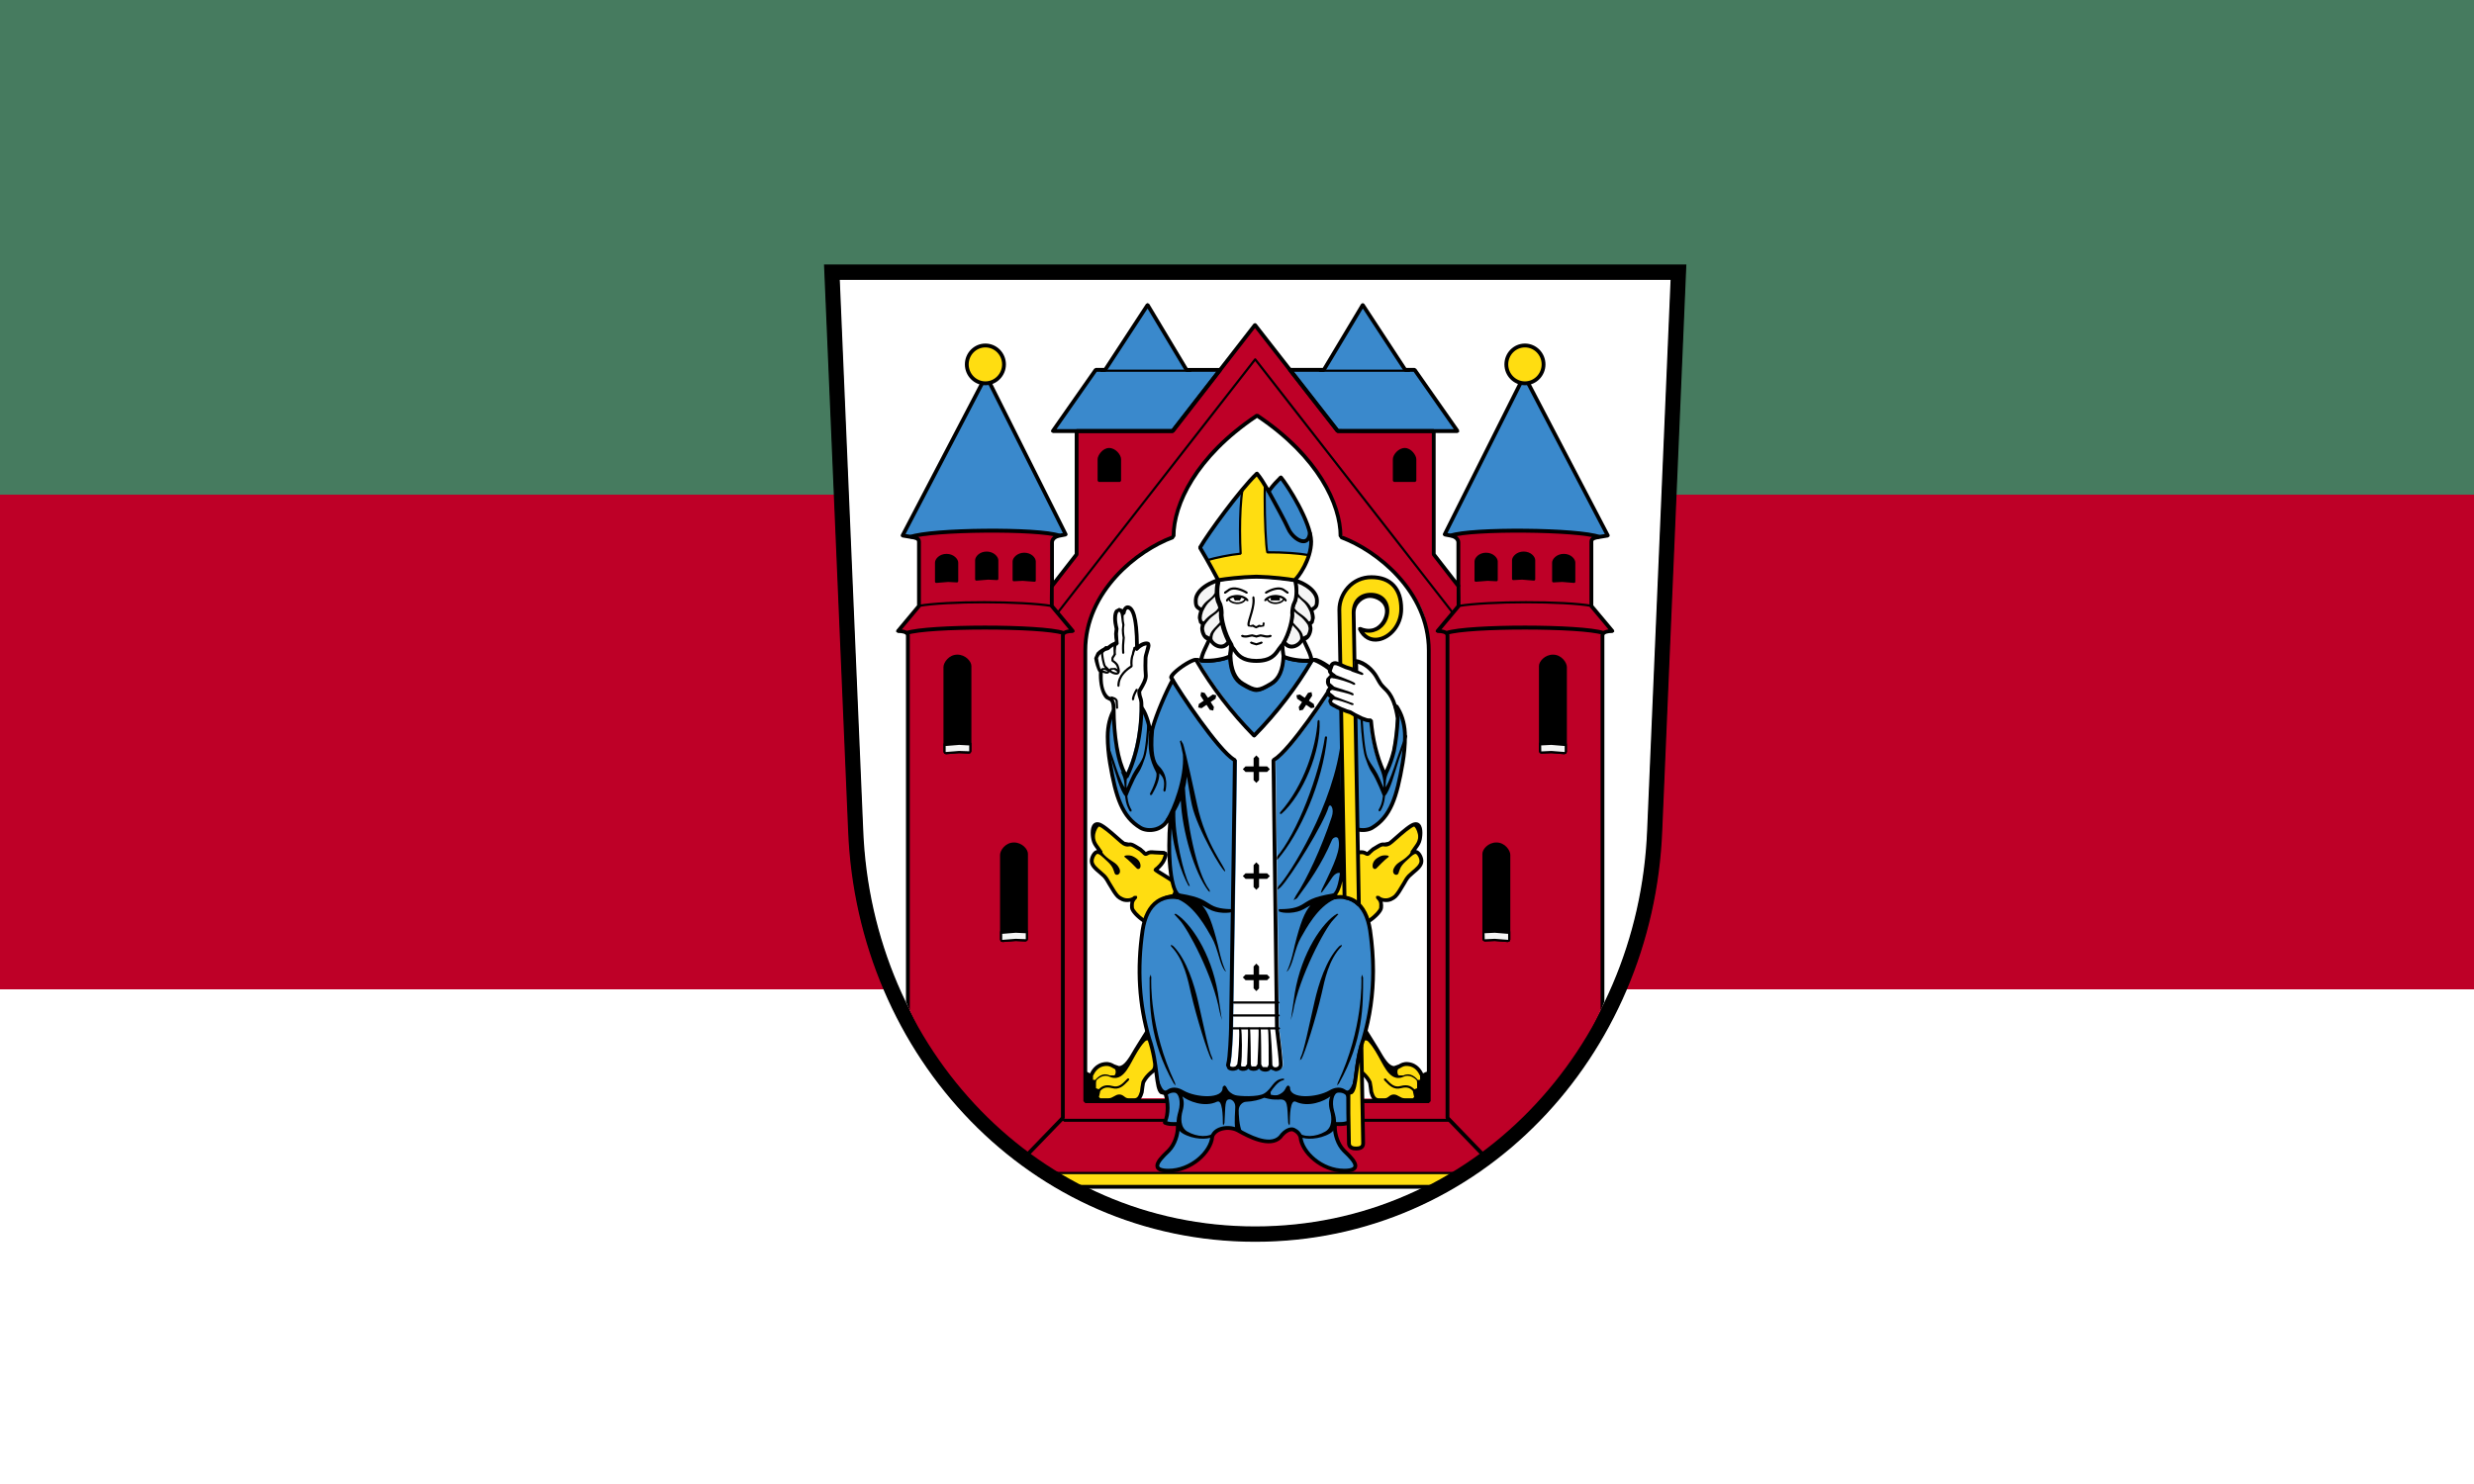 <?xml version="1.0" encoding="UTF-8" standalone="no"?>
<svg
   xmlns:dc="http://purl.org/dc/elements/1.1/"
   xmlns:cc="http://creativecommons.org/ns#"
   xmlns:rdf="http://www.w3.org/1999/02/22-rdf-syntax-ns#"
   xmlns:svg="http://www.w3.org/2000/svg"
   xmlns="http://www.w3.org/2000/svg"
   xmlns:sodipodi="http://sodipodi.sourceforge.net/DTD/sodipodi-0.dtd"
   xmlns:inkscape="http://www.inkscape.org/namespaces/inkscape"
   width="500"
   height="300"
   version="1.1"
   id="svg82"
   sodipodi:docname="Flagge Aschaffenburg.svg"
   inkscape:version="0.92.3 (2405546, 2018-03-11)">
  <rect width="100%" height="100%" fill="#333333" stroke="none"/>
  <defs
     id="defs86" />
  <sodipodi:namedview
     pagecolor="#ffffff"
     bordercolor="#666666"
     borderopacity="1"
     objecttolerance="10"
     gridtolerance="10"
     guidetolerance="10"
     inkscape:pageopacity="0"
     inkscape:pageshadow="2"
     inkscape:window-width="1920"
     inkscape:window-height="1017"
     id="namedview84"
     showgrid="false"
     inkscape:zoom="1.136"
     inkscape:cx="250"
     inkscape:cy="64.99248"
     inkscape:window-x="-8"
     inkscape:window-y="-8"
     inkscape:window-maximized="1"
     inkscape:current-layer="svg82" />
  <path
     d="m0 0h500v100h-500"
     id="path2"
     style="fill:#467b5f;fill-opacity:1" />
  <path
     d="m0 100h500v100h-500z"
     fill="#ffd700"
     id="path4"
     style="fill:#be0027;fill-opacity:1" />
  <g
     id="g10"
     style="fill:#467b5f;fill-opacity:1">
    <path
       d="M 0,200 H 500 V 300 H 0 Z"
       id="path6"
       inkscape:connector-curvature="0"
       style="fill:#ffffff;fill-opacity:1" />
  </g>
  <g
     id="g1852"
     transform="matrix(0.349,0,0,0.355,166.425,53.471)">
    <path
       id="path1316"
       d="m 495.12,4.377 -13.76,317.65 c -5,126.94 -103.8,230.11 -231.36,230.11 -127.56,0 -226.36,-103.17 -231.36,-230.11 L 4.882,4.377 Z"
       inkscape:connector-curvature="0"
       style="fill:#ffffff;stroke:#000000;stroke-width:8.754" />
    <g
       id="g1322">
      <path
         id="path1318"
         d="m 43.139,208.76 h 0.597 c 0.596,0 5.139,0.02 5.139,2.53 v 210.96 c 11.459,26.23 28.152,50.74 49.164,71.49 9.211,9.08 19.061,17.26 29.421,24.51 h 245.05 c 10.38,-7.25 20.22,-15.43 29.44,-24.51 21.01,-20.75 37.69,-45.26 49.16,-71.49 V 211.29 c 0,-2.5 4.53,-2.53 5.14,-2.53 h 0.59 l -12.14,-14.3 v -36.63 c 0,-1.84 1.94,-2.33 4.54,-2.7 2.18,-0.29 4.93,-0.78 4.93,-0.78 L 405.8,63.322 c 0,0 -46.09,90.398 -46.09,90.398 1.34,0.2 2.45,0.44 3.5,0.69 2.62,0.41 4.44,2.01 4.44,3.84 v 24.83 l -14.27,-18.01 0.01,0.01 V 94.855 l -55.6,-0.013 -47.93,-60.391 -47.67,60.391 -55.6,0.013 v 70.225 -0.01 l -14.25,18.01 v -24.83 c 0,-1.83 1.82,-3.43 4.44,-3.84 1.05,-0.25 2.14,-0.49 3.48,-0.69 0,0 -46.088,-90.398 -46.088,-90.398 0,0 -48.354,91.028 -48.354,91.028 0,0 2.759,0.49 4.913,0.78 2.619,0.37 4.579,0.86 4.579,2.7 v 36.63"
         inkscape:connector-curvature="0"
         style="fill:#be0027" />
      <path
         id="path1320"
         d="m 449.29,155.13 h 0.03 c 2.17,-0.29 4.86,-0.78 4.86,-0.78 0,0 -2.73,0.48 -4.89,0.78 M 336.89,60.005 312.3,23.048 289.75,60.005 h -19.58 l 27.62,34.837 50.98,0.013 h 18.37 L 342.35,60.005 Z M 45.82,154.35 c 0,0 2.716,0.48 4.889,0.78 11.623,-4.24 73.943,-4.92 86.013,-0.72 h 0.06 c 1.05,-0.25 2.16,-0.5 3.49,-0.69 0,0 -46.085,-90.398 -46.085,-90.398 0,0 -48.367,91.028 -48.367,91.028 z m 360,-91.028 c 0,0 -46.11,90.398 -46.11,90.398 1.36,0.19 2.46,0.44 3.51,0.69 h 0.06 c 12.08,-4.2 74.39,-3.52 86.01,0.72 2.16,-0.3 4.89,-0.78 4.89,-0.78 z m -218.1,-40.274 -24.6,36.957 h -5.46 l -24.8,34.85 h 18.37 L 202.19,94.842 229.7,60.005 H 210.24 Z M 50.68,155.128 h 0.025 c -2.173,-0.3 -4.889,-0.78 -4.889,-0.78 0,0 2.691,0.49 4.864,0.78 z"
         inkscape:connector-curvature="0"
         style="fill:#3a89cc" />
    </g>
    <g
       id="g1336">
      <path
         id="path1324"
         d="m 312.27,21.945 -0.93,0.524 -22.2,36.428 h -18.97 l -1,0.621 -0.13,0.474 0.25,0.695 27.63,34.824 0.89,0.416 69.33,0.024 0.99,-0.609 -0.09,-1.151 -24.8,-34.826 -0.89,-0.468 h -4.86 l -24.3,-36.464 z m -22.52,39.156 0.95,-0.524 c 0,0 19.97,-32.757 21.63,-35.49 1.76,2.661 23.65,35.513 23.65,35.513 l 0.91,0.501 h 4.89 c 0.61,0.847 21.02,29.54 23.22,32.633 -3.34,0 -65.62,-0.018 -66.67,-0.018 -0.62,-0.761 -23.37,-29.437 -25.89,-32.615 z"
         inkscape:connector-curvature="0" />
      <path
         id="path1326"
         d="m 186.78,22.433 -24.26,36.464 h -4.86 l -0.9,0.468 -24.81,34.826 -0.21,0.651 0.13,0.5 0.98,0.609 69.34,-0.024 0.87,-0.416 27.5,-34.837 0.13,-1.156 -1,-0.621 h -18.84 l -22.2,-36.428 -0.91,-0.524 z m -23.67,38.668 0.92,-0.501 c 0,0 21.87,-32.852 23.64,-35.513 1.67,2.733 21.63,35.49 21.63,35.49 l 0.94,0.524 h 17.18 c -2.5,3.178 -25.15,31.854 -25.75,32.615 -1.06,0 -63.34,0.018 -66.69,0.018 2.21,-3.093 22.63,-31.786 23.24,-32.633 z"
         inkscape:connector-curvature="0" />
      <path
         id="path1328"
         d="m 160.57,59.84 -0.64,0.653 0.64,0.608 h 52.15 l 0.63,-0.608 -0.63,-0.653"
         inkscape:connector-curvature="0" />
      <path
         id="path1330"
         d="m 339.42,59.84 0.64,0.653 -0.64,0.608 h -52.15 l -0.62,-0.608 0.62,-0.653"
         inkscape:connector-curvature="0" />
      <path
         id="path1332"
         d="m 429.85,277.55 -0.23,0.51 -0.54,0.18 -7.64,-0.59 -5.74,0.25 -0.53,-0.18 -0.22,-0.52 v -48.6 c 0,-2.19 2.99,-5.8 7.5,-5.8 4.49,0 7.4,4.16 7.4,6.42"
         inkscape:connector-curvature="0" />
      <path
         id="path1334"
         d="m 414.33,228.6 v 48.6 l 0.42,0.99 1,0.35 5.74,-0.26 7.54,0.58 1.02,-0.33 0.45,-0.98 v -48.33 c 0,-2.49 -3.05,-7.06 -8.04,-7.06 -4.71,0 -8.13,3.85 -8.13,6.44 m 1.26,0 c 0,-1.77 2.67,-5.18 6.87,-5.18 4.21,0 6.78,4.02 6.78,5.8 v 48.33 l -0.03,0.06 -7.71,-0.61 -5.81,0.28 z"
         inkscape:connector-curvature="0" />
    </g>
    <path
       id="path1338"
       d="m 429.85,277.55 -0.23,0.51 -0.54,0.18 -7.64,-0.59 -5.74,0.25 -0.53,-0.18 -0.22,-0.52 v -4.67 l 0.22,0.5 0.53,0.19 5.74,-0.28 7.64,0.62 0.54,-0.2 0.23,-0.51"
       inkscape:connector-curvature="0"
       style="fill:#f5f5f5" />
    <g
       id="g1346">
      <path
         id="path1340"
         d="m 414.88,272.13 -0.55,0.4 v 4.67 l 0.42,0.99 1,0.35 5.74,-0.26 7.54,0.58 1.02,-0.33 0.45,-0.98 v -4.7 l -0.51,-0.41 -0.75,0.41 -0.03,0.06 -7.71,-0.6 -5.81,0.28 -0.1,-0.06 z m 6.61,1.43 7.54,0.62 c 0,0 0.21,-0.06 0.21,-0.06 v 3.43 l -0.03,0.06 -7.71,-0.61 -5.81,0.28 c 0,0 -0.05,-2.11 -0.07,-3.47 l 0.13,0.04 z"
         inkscape:connector-curvature="0" />
      <path
         id="path1342"
         d="m 397.11,384.51 -0.24,0.53 -0.53,0.17 -7.64,-0.61 -5.74,0.27 -0.54,-0.2 -0.22,-0.48 v -48.63 c 0,-2.17 2.99,-5.8 7.49,-5.8 4.5,0 7.42,4.16 7.42,6.41"
         inkscape:connector-curvature="0" />
      <path
         id="path1344"
         d="m 381.57,335.56 v 48.63 l 0.42,0.94 0.99,0.38 5.74,-0.27 7.55,0.59 1.03,-0.33 0.44,-0.99 v -48.34 c 0,-2.5 -3.06,-7.04 -8.05,-7.04 -4.72,0 -8.12,3.83 -8.12,6.43 m 1.25,0 c 0,-1.77 2.69,-5.17 6.87,-5.17 4.24,0 6.79,4.02 6.79,5.78 v 48.34 l -0.04,0.06 -7.7,-0.59 -5.82,0.27 z"
         inkscape:connector-curvature="0" />
    </g>
    <path
       id="path1348"
       d="m 397.11,384.51 -0.24,0.53 -0.53,0.17 -7.64,-0.61 -5.74,0.27 -0.54,-0.2 -0.22,-0.48 v -4.72 l 0.22,0.51 0.54,0.2 5.74,-0.27 7.64,0.6 0.53,-0.17 0.24,-0.54"
       inkscape:connector-curvature="0"
       style="fill:#f5f5f5" />
    <g
       id="g1356">
      <path
         id="path1350"
         d="m 382.11,379.09 -0.54,0.38 v 4.72 l 0.42,0.94 0.99,0.38 5.74,-0.27 7.55,0.59 1.03,-0.33 0.44,-0.99 v -4.7 l -0.5,-0.41 -0.76,0.41 -0.04,0.06 -7.7,-0.58 -5.82,0.27 -0.1,-0.07 v -0.02 0.02 z m 6.61,1.45 7.55,0.61 c 0,0 0.21,-0.06 0.21,-0.06 v 3.42 l -0.04,0.06 -7.7,-0.59 -5.82,0.27 c 0,0 -0.03,-2.1 -0.08,-3.47 0,0 0.14,0.04 0.14,0.04 z"
         inkscape:connector-curvature="0" />
      <path
         id="path1352"
         d="m 70.123,277.55 0.25,0.51 0.536,0.18 7.628,-0.59 5.736,0.25 0.535,-0.18 0.226,-0.52 v -48.6 c 0,-2.19 -2.995,-5.8 -7.496,-5.8 -4.486,0 -7.415,4.16 -7.415,6.42"
         inkscape:connector-curvature="0" />
      <path
         id="path1354"
         d="m 69.496,229.22 v 48.33 l 0.439,0.98 1.022,0.34 7.629,-0.59 5.662,0.26 0.999,-0.36 0.408,-0.98 v -48.6 c 0,-2.59 -3.403,-6.44 -8.117,-6.44 -4.986,0 -8.042,4.57 -8.042,7.06 m 1.26,0 c 0,-1.77 2.558,-5.78 6.782,-5.78 4.19,0 6.862,3.39 6.862,5.16 v 48.6 l -5.827,-0.2 -7.719,0.61 0.012,0.04 -0.11,-0.1 z"
         inkscape:connector-curvature="0" />
    </g>
    <path
       id="path1358"
       d="m 70.123,277.55 0.25,0.51 0.536,0.18 7.628,-0.59 5.736,0.25 0.535,-0.18 0.226,-0.52 v -4.67 l -0.226,0.5 -0.535,0.19 -5.736,-0.28 -7.628,0.62 -0.536,-0.2 -0.25,-0.51"
       inkscape:connector-curvature="0"
       style="fill:#f5f5f5" />
    <g
       id="g1366">
      <path
         id="path1360"
         d="m 84.4,272.53 -0.03,0.05 -5.797,-0.25 -7.719,0.58 -0.098,-0.05 -0.711,-0.38 -0.549,0.38 v 4.69 l 0.439,0.98 1.022,0.34 7.629,-0.59 5.662,0.26 0.999,-0.36 0.408,-0.98 v -4.67 l -0.499,-0.43 z m -5.814,1.03 5.662,0.3 0.152,-0.06 v 3.4 l -5.827,-0.2 -7.719,0.61 0.012,0.04 -0.11,-0.1 v -3.43 c 0,0 0.201,0.06 0.201,0.06 z"
         inkscape:connector-curvature="0" />
      <path
         id="path1362"
         d="m 102.89,384.51 0.24,0.53 0.55,0.17 7.62,-0.61 5.73,0.27 0.52,-0.2 0.24,-0.48 v -48.63 c 0,-2.17 -2.99,-5.8 -7.48,-5.8 -4.52,0 -7.42,4.16 -7.42,6.41"
         inkscape:connector-curvature="0" />
      <path
         id="path1364"
         d="m 102.25,336.17 v 48.34 l 0.43,0.98 1.03,0.34 7.64,-0.59 5.65,0.27 1,-0.38 0.41,-0.94 v -48.63 c 0,-2.6 -3.4,-6.43 -8.1,-6.43 -5,0 -8.06,4.54 -8.06,7.04 m 1.26,0 c 0,-1.76 2.57,-5.78 6.8,-5.78 4.17,0 6.85,3.4 6.85,5.17 v 48.63 l -5.83,-0.21 -7.72,0.61 0.02,0.01 -0.12,-0.09 z"
         inkscape:connector-curvature="0" />
    </g>
    <path
       id="path1368"
       d="m 102.89,384.51 0.24,0.53 0.55,0.17 7.62,-0.61 5.73,0.27 0.52,-0.2 0.24,-0.48 v -4.72 l -0.24,0.51 -0.52,0.2 -5.73,-0.27 -7.62,0.6 -0.55,-0.17 -0.24,-0.54"
       inkscape:connector-curvature="0"
       style="fill:#f5f5f5" />
    <g
       id="g1416">
      <path
         id="path1370"
         d="m 117.17,379.47 -0.03,0.07 -5.81,-0.25 -7.72,0.6 -0.1,-0.07 v -0.01 0.01 l -0.71,-0.4 -0.55,0.39 v 4.7 l 0.43,0.98 1.03,0.34 7.64,-0.59 5.65,0.27 1,-0.38 0.41,-0.94 v -4.72 l -0.48,-0.42 z m -5.82,1.07 5.65,0.28 0.16,-0.05 v 3.42 l -5.83,-0.21 -7.72,0.61 0.02,0.01 -0.12,-0.09 v -3.42 l 0.2,0.06 z"
         inkscape:connector-curvature="0" />
      <path
         id="path1372"
         d="m 457.7,208.05 -11.91,-13.99 v -36.23 c 0,-0.69 0.57,-1.15 3.63,-1.59 0,0 4.94,-0.82 4.94,-0.82 l 0.81,-0.59 0.11,-0.48 -0.12,-0.53 -48.36,-91.021 -1,-0.591 -0.97,0.609 -46.08,90.413 -0.12,0.45 0.14,0.54 0.81,0.6 c 0,0 3.38,0.65 3.38,0.65 2.12,0.34 3.58,1.49 3.58,2.78 v 21.65 c -2.92,-3.7 -11.65,-14.69 -12.04,-15.22 V 94.842 l -1.11,-1.096 -55.07,-0.012 -47.58,-59.977 -0.86,-0.414 -0.87,0.427 -47.34,59.964 -55.08,0.012 -1.09,1.096 v 69.838 c -0.4,0.53 -9.12,11.52 -12.05,15.22 v -21.65 c 0,-1.29 1.47,-2.44 3.51,-2.76 0,0 3.47,-0.67 3.47,-0.67 l 0.81,-0.6 0.13,-0.54 -0.12,-0.45 -46.079,-90.413 -0.974,-0.609 -0.986,0.591 -48.367,91.021 -0.122,0.53 0.11,0.48 0.809,0.59 c 0,0 4.95,0.82 4.95,0.82 3.033,0.44 3.616,0.9 3.616,1.59 v 36.23 l -11.89,13.99 -0.262,0.71 0.097,0.46 0.999,0.62 h 0.597 c 1.62,0 4.031,0.4 4.031,1.45 v 208.49 c 0.706,1.65 1.467,3.32 2.216,4.96 V 211.29 c 0,-1.93 -1.735,-3.13 -4.591,-3.48 2.21,-2.59 10.74,-12.62 10.74,-12.62 0,0 0.262,-0.73 0.262,-0.73 v -36.63 c 0,-2.99 -3.318,-3.47 -5.498,-3.8 0,0 -1.949,-0.31 -3.379,-0.54 1.358,-2.59 44.75,-84.262 46.631,-87.787 1.82,3.573 43.2,84.737 44.47,87.207 l -2.09,0.41 c -3.09,0.49 -5.29,2.54 -5.29,4.93 v 24.83 l 0.7,1.08 1.19,-0.31 14.32,-18.1 0.23,-0.68 V 95.951 c 2.13,0 54.5,-0.024 54.5,-0.024 l 0.87,-0.416 c 0,0 45.14,-57.182 46.82,-59.276 1.67,2.094 47.04,59.276 47.04,59.276 l 0.87,0.416 c 0,0 52.39,0.024 54.5,0.024 v 69.119 l 0.23,0.68 14.33,18.1 1.19,0.31 0.72,-1.08 v -24.83 c 0,-2.39 -2.22,-4.44 -5.37,-4.94 0,0 -2.03,-0.4 -2.03,-0.4 1.28,-2.47 42.66,-83.634 44.47,-87.207 1.88,3.525 45.27,85.197 46.66,87.787 -1.45,0.23 -3.4,0.54 -3.4,0.54 -2.19,0.33 -5.51,0.81 -5.51,3.8 v 36.63 l 0.25,0.73 c 0,0 8.56,10.03 10.77,12.62 -2.87,0.35 -4.59,1.55 -4.59,3.48 v 213.45 c 0.74,-1.64 1.51,-3.31 2.2,-4.96 V 211.29 c 0,-1.05 2.42,-1.45 4.04,-1.45 h 0.6 l 1,-0.62 0.09,-0.46"
         inkscape:connector-curvature="0" />
      <path
         id="path1374"
         d="m 362.92,153.33 -0.68,1.43 1.41,0.67 c 11.54,-4 73.7,-3.48 85.27,0.72 l 1.41,-0.65 -0.66,-1.4 c -12.17,-4.44 -74.59,-4.98 -86.75,-0.77"
         inkscape:connector-curvature="0" />
      <path
         id="path1376"
         d="m 136.82,153.33 0.68,1.43 c 0,0 -1.39,0.67 -1.39,0.67 -11.56,-4 -73.719,-3.48 -85.282,0.72 0,0 -1.417,-0.65 -1.417,-0.65 l 0.644,-1.4 c 12.184,-4.44 74.625,-4.98 86.765,-0.77"
         inkscape:connector-curvature="0" />
      <path
         id="path1378"
         d="m 249.5,53.606 -114.43,144.4 0.11,0.87 0.87,-0.11 L 250,55.006 c 0.99,1.25 113.95,143.76 113.95,143.76 l 0.87,0.11 0.11,-0.87 L 250.5,53.606 250,53.365"
         inkscape:connector-curvature="0" />
      <path
         id="path1380"
         d="m 367.68,193.83 -0.51,0.74 0.71,0.51 c 17.14,-2.82 60.93,-2.84 76.84,-0.05 l 0.72,-0.53 c 0,0 -0.51,-0.73 -0.51,-0.73 -15.98,-2.79 -60.04,-2.74 -77.25,0.06"
         inkscape:connector-curvature="0" />
      <path
         id="path1382"
         d="m 77.418,169.75 c 0,-1.77 -2.461,-4.34 -6.125,-4.34 -3.666,0 -6.071,2.51 -6.071,4.34 v 10.97 c 0,0 4.834,-0.58 6.971,-0.58 2.143,0 5.225,0.26 5.225,0.26 v -10.65"
         inkscape:connector-curvature="0" />
      <path
         id="path1384"
         d="m 64.583,169.75 v 10.97 l 0.224,0.43 0.488,0.18 6.898,-0.56 5.157,0.27 0.475,-0.19 0.213,-0.45 v -10.65 c 0,-2.02 -2.631,-4.97 -6.758,-4.97 -4.139,0 -6.697,2.89 -6.697,4.97 m 1.272,0 c 0,-1.52 2.118,-3.71 5.425,-3.71 3.403,0 5.498,2.41 5.498,3.71 v 9.98 l -4.585,-0.21 c 0,0 -5.199,0.41 -6.338,0.51 z"
         inkscape:connector-curvature="0" />
      <path
         id="path1386"
         d="m 100.63,168.43 c 0,-1.77 -2.451,-4.33 -6.122,-4.33 -3.677,0 -6.07,2.5 -6.07,4.33 v 10.95 c 0,0 4.839,-0.55 6.97,-0.55 2.144,0 5.222,0.25 5.222,0.25 v -10.65"
         inkscape:connector-curvature="0" />
      <path
         id="path1388"
         d="m 87.817,168.43 v 10.95 l 0.207,0.46 0.486,0.18 6.898,-0.56 5.172,0.26 0.48,-0.18 0.21,-0.46 v -10.65 c 0,-2.02 -2.646,-4.97 -6.762,-4.97 -4.152,0 -6.691,2.9 -6.691,4.97 m 1.259,0 c 0,-1.51 2.119,-3.71 5.432,-3.71 3.409,0 5.491,2.42 5.491,3.71 v 10 l -4.591,-0.22 c 0,0 -5.187,0.41 -6.332,0.51 z"
         inkscape:connector-curvature="0" />
      <path
         id="path1390"
         d="m 110.16,169.1 c 0,-1.76 2.45,-4.36 6.12,-4.36 3.68,0 6.06,2.52 6.06,4.36 v 10.94 c 0,0 -4.82,-0.56 -6.97,-0.56 -2.14,0 -5.21,0.25 -5.21,0.25 V 169.1"
         inkscape:connector-curvature="0" />
      <path
         id="path1392"
         d="m 109.52,169.1 v 10.63 l 0.2,0.47 0.48,0.18 5.17,-0.25 6.88,0.53 0.5,-0.15 0.2,-0.47 V 169.1 c 0,-2.09 -2.53,-4.98 -6.68,-4.98 -4.12,0 -6.75,2.96 -6.75,4.98 m 1.26,0 c 0,-1.3 2.08,-3.73 5.49,-3.73 3.32,0 5.43,2.22 5.43,3.73 v 10.27 c -1.13,-0.1 -6.33,-0.5 -6.33,-0.5 l -4.59,0.2 z"
         inkscape:connector-curvature="0" />
      <path
         id="path1394"
         d="m 422.58,169.75 c 0,-1.77 2.45,-4.34 6.13,-4.34 3.68,0 6.06,2.51 6.06,4.34 v 10.97 c 0,0 -4.83,-0.58 -6.97,-0.58 -2.15,0 -5.22,0.26 -5.22,0.26 v -10.65"
         inkscape:connector-curvature="0" />
      <path
         id="path1396"
         d="m 421.95,169.75 v 10.65 l 0.21,0.45 0.48,0.19 5.16,-0.27 6.88,0.56 0.5,-0.18 0.21,-0.43 v -10.97 c 0,-2.08 -2.55,-4.97 -6.69,-4.97 -4.12,0 -6.75,2.95 -6.75,4.97 m 1.26,0 c 0,-1.3 2.1,-3.71 5.49,-3.71 3.32,0 5.45,2.19 5.45,3.71 v 10.28 c -1.15,-0.1 -6.35,-0.51 -6.35,-0.51 l -4.59,0.21 z"
         inkscape:connector-curvature="0" />
      <path
         id="path1398"
         d="m 399.37,168.43 c 0,-1.77 2.44,-4.33 6.12,-4.33 3.67,0 6.06,2.5 6.06,4.33 v 10.95 c 0,0 -4.83,-0.55 -6.96,-0.55 -2.15,0 -5.22,0.25 -5.22,0.25 v -10.65"
         inkscape:connector-curvature="0" />
      <path
         id="path1400"
         d="m 398.73,168.43 v 10.65 l 0.2,0.46 0.49,0.18 5.16,-0.26 6.9,0.56 0.48,-0.18 0.21,-0.46 v -10.95 c 0,-2.07 -2.54,-4.97 -6.7,-4.97 -4.11,0 -6.74,2.96 -6.74,4.97 m 1.26,0 c 0,-1.29 2.08,-3.71 5.48,-3.71 3.34,0 5.44,2.2 5.44,3.71 v 10.29 c -1.13,-0.1 -6.33,-0.51 -6.33,-0.51 l -4.59,0.22 z"
         inkscape:connector-curvature="0" />
      <path
         id="path1402"
         d="m 389.83,169.1 c 0,-1.76 -2.46,-4.36 -6.12,-4.36 -3.68,0 -6.07,2.52 -6.07,4.36 v 10.94 c 0,0 4.83,-0.56 6.96,-0.56 2.16,0 5.23,0.25 5.23,0.25 V 169.1"
         inkscape:connector-curvature="0" />
      <path
         id="path1404"
         d="m 377.02,169.1 v 10.94 l 0.22,0.47 0.48,0.15 6.9,-0.53 5.16,0.25 0.47,-0.18 0.22,-0.47 V 169.1 c 0,-2.02 -2.63,-4.98 -6.76,-4.98 -4.14,0 -6.69,2.89 -6.69,4.98 m 1.26,0 c 0,-1.51 2.11,-3.73 5.43,-3.73 3.41,0 5.5,2.43 5.5,3.73 v 9.97 l -4.59,-0.2 c 0,0 -5.2,0.4 -6.34,0.5 z"
         inkscape:connector-curvature="0" />
      <path
         id="path1406"
         d="m 55.073,193.77 -0.511,0.73 0.718,0.53 c 15.914,-2.79 59.69,-2.77 76.82,0.04 l 0.74,-0.51 c 0,0 -0.52,-0.73 -0.52,-0.73 -17.23,-2.81 -61.253,-2.85 -77.247,-0.06"
         inkscape:connector-curvature="0" />
      <path
         id="path1408"
         d="m 360.62,208.73 -0.72,1.4 1.39,0.71 c 12.27,-3.95 77.81,-3.94 89.93,0.03 l 1.38,-0.72 -0.7,-1.39 c -12.72,-4.15 -78.41,-4.18 -91.28,-0.03"
         inkscape:connector-curvature="0" />
      <path
         id="path1410"
         d="m 139.11,208.73 0.71,1.4 -1.4,0.71 c -12.25,-3.95 -77.789,-3.94 -89.898,0.03 l -1.383,-0.72 0.701,-1.39 c 12.706,-4.15 78.41,-4.18 91.27,-0.03"
         inkscape:connector-curvature="0" />
      <path
         id="path1412"
         d="m 145.21,208.05 -11.88,-13.99 -0.01,-10.92 -0.62,-1.01 c 0,0 -1.14,0.07 -1.14,0.07 -0.39,0.29 -0.46,0.35 -0.46,7.26 v 5 l 0.27,0.73 c 0,0 8.54,10.03 10.75,12.62 -2.87,0.35 -4.59,1.55 -4.59,3.48 V 485.5 c -0.32,0.32 -11.92,12.13 -22.05,22.46 l 1.74,1.37 22.2,-22.6 0.31,-0.78 V 211.29 c 0,-1.05 2.41,-1.45 4.03,-1.45 h 0.6 l 1,-0.62 0.11,-0.46"
         inkscape:connector-curvature="0" />
      <path
         id="path1414"
         d="m 354.78,208.05 11.89,-13.99 v -10.92 l 0.62,-1.01 c 0,0 1.14,0.07 1.14,0.07 0.39,0.29 0.45,0.35 0.45,7.26 0,1.37 -0.01,3.02 -0.01,5 l -0.25,0.73 c 0,0 -8.54,10.03 -10.75,12.62 2.87,0.35 4.59,1.55 4.59,3.48 V 485.5 c 0.32,0.32 11.92,12.13 22.05,22.46 l -1.74,1.37 -22.2,-22.6 -0.32,-0.78 V 211.29 c 0,-1.05 -2.4,-1.45 -4.04,-1.45 h -0.59 l -1,-0.62 -0.12,-0.46"
         inkscape:connector-curvature="0" />
    </g>
    <g
       id="g1428">
      <path
         id="path1418"
         d="m 93.777,46.75 c -5.601,0 -10.137,4.536 -10.137,10.125 0,5.583 4.536,10.137 10.137,10.137 5.595,0 10.153,-4.554 10.153,-10.137 0,-5.589 -4.558,-10.125 -10.153,-10.125"
         inkscape:connector-curvature="0"
         style="fill:#ffdd11" />
      <path
         id="path1420"
         d="m 406.21,46.75 c -5.59,0 -10.15,4.536 -10.15,10.125 0,5.583 4.56,10.137 10.15,10.137 5.59,0 10.14,-4.554 10.14,-10.137 0,-5.589 -4.55,-10.125 -10.14,-10.125"
         inkscape:connector-curvature="0"
         style="fill:#ffdd11" />
      <path
         id="path1422"
         d="m 394.33,56.875 c 0,6.545 5.32,11.873 11.88,11.873 6.55,0 11.89,-5.328 11.89,-11.873 0,-6.539 -5.34,-11.861 -11.89,-11.861 -6.56,0 -11.88,5.322 -11.88,11.861 m 2.21,0 c 0,-5.327 4.34,-9.656 9.67,-9.656 5.34,0 9.67,4.329 9.67,9.656 0,5.322 -4.33,9.675 -9.67,9.675 -5.33,0 -9.67,-4.353 -9.67,-9.675 z"
         inkscape:connector-curvature="0" />
      <path
         id="path1424"
         d="m 81.893,56.875 c 0,6.545 5.32,11.873 11.872,11.873 6.555,0 11.895,-5.328 11.895,-11.873 0,-6.539 -5.34,-11.861 -11.895,-11.861 -6.552,0 -11.872,5.322 -11.872,11.861 m 2.203,0 c 0,-5.327 4.342,-9.656 9.669,-9.656 5.332,0 9.675,4.329 9.675,9.656 0,5.322 -4.343,9.675 -9.675,9.675 -5.327,0 -9.669,-4.353 -9.669,-9.675 z"
         inkscape:connector-curvature="0" />
      <path
         id="path1426"
         d="m 151.97,208.22 c 8.55,-26.72 25.04,-38.55 42.7,-50.03 10.03,-5.19 7.67,-1.4 8.65,-8.81 9.36,-41.91 37.21,-55.189 47.47,-63.214 l 9.06,6.486 c 19.99,12.428 35.96,38.008 38.13,54.358 1.74,14.43 8.75,5.99 31.31,27.19 6.08,9.72 19.25,15.56 20.34,35.5 v 265.4 l -98.68,-0.29 h -98.98 z"
         inkscape:connector-curvature="0"
         style="fill:#ffffff" />
    </g>
    <g
       id="g1442">
      <path
         id="path1430"
         d="m 171.7,110.86 c 0,-2.06 -2.88,-5.76 -6.27,-5.76 -3.38,0 -6.08,3.92 -6.08,5.76 v 12.32 h 12.35 v -12.32"
         inkscape:connector-curvature="0" />
      <path
         id="path1432"
         d="m 158.75,110.86 v 12.32 l 0.62,0.64 h 12.33 l 0.64,-0.64 v -12.32 c 0,-2.47 -3.16,-6.38 -6.91,-6.38 -3.79,0 -6.68,4.24 -6.68,6.38 m 1.26,0 c 0,-1.48 2.34,-5.14 5.42,-5.14 3.03,0 5.65,3.44 5.65,5.14 v 11.7 h -11.07 z"
         inkscape:connector-curvature="0" />
      <path
         id="path1434"
         d="m 330.34,110.86 c 0,-2.06 2.88,-5.76 6.28,-5.76 3.39,0 6.07,3.92 6.07,5.76 v 12.32 h -12.35 v -12.32"
         inkscape:connector-curvature="0" />
      <path
         id="path1436"
         d="m 329.72,110.86 v 12.32 l 0.62,0.64 h 12.35 l 0.62,-0.64 v -12.32 c 0,-2.14 -2.89,-6.38 -6.69,-6.38 -3.74,0 -6.9,3.91 -6.9,6.38 m 1.26,0 c 0,-1.7 2.61,-5.14 5.64,-5.14 3.07,0 5.42,3.66 5.42,5.14 v 11.7 h -11.06 z"
         inkscape:connector-curvature="0" />
      <path
         id="path1438"
         d="m 250.47,85.08 c -35.8,23.46 -48.67,51.12 -48.83,69.32 -20.65,7.6 -51.12,31.16 -51.12,65.42 v 256.63 l 1.1,1.1 h 198.91 l 1.1,-1.1 V 219.82 c 0,-34.25 -30.46,-57.82 -51.12,-65.42 -0.15,-18.2 -13.02,-45.86 -48.82,-69.32 z m -97.75,134.74 c 0,-33.28 29.88,-56.18 49.96,-63.45 l 1.15,-1.65 c 0,-17.5 12.47,-44.35 47.25,-67.368 34.78,23.018 47.25,49.868 47.25,67.368 l 1.13,1.65 c 20.09,7.27 49.97,30.17 49.97,63.45 V 475.34 H 152.72 Z"
         inkscape:connector-curvature="0" />
      <path
         id="path1440"
         d="m 138.4,486.49 -0.64,0.62 0.64,0.64 h 222.72 l 0.64,-0.64 -0.64,-0.62"
         inkscape:connector-curvature="0" />
    </g>
    <path
       id="path1444"
       d="m 136.34,525.22 -10.91,-7.87 H 374.1 l -10.91,7.87"
       inkscape:connector-curvature="0"
       style="fill:#ffdd11" />
    <g
       id="g1454">
      <path
         id="path1446"
         d="m 125.43,516.71 -0.64,0.63 0.64,0.64 H 374.1 l 0.64,-0.64 -0.64,-0.63"
         inkscape:connector-curvature="0" />
      <path
         id="path1448"
         d="m 136.34,524.12 -1.1,1.1 1.1,1.09 h 226.85 l 1.11,-1.09 -1.11,-1.1"
         inkscape:connector-curvature="0" />
      <path
         id="path1450"
         d="m 139.43,486.92 -0.64,0.62 0.64,0.64 h 222.72 l 0.63,-0.64 -0.63,-0.62"
         inkscape:connector-curvature="0" />
      <path
         id="path1452"
         d="m 349.62,459.63 c -4.03,0.36 -23.54,17.54 -23.54,17.54 h 23.54"
         inkscape:connector-curvature="0" />
    </g>
    <path
       id="path1456"
       d="m 203.77,352.15 c -1.76,-1.74 -11.84,-7.19 -11.49,-7.52 1.44,-0.89 3.98,-3.37 4.97,-5.63 0.52,-1.21 1.62,-3.93 0.17,-3.93 -6.91,0 -7.68,-1.06 -10.01,0.32 -1.65,0.94 -1.62,-0.95 -4,-2.31 -2.4,-1.4 -4.47,-2.84 -5.69,-2.84 -1.22,0 -2.02,0.52 -3.86,-0.55 -1.87,-1.07 -10.93,-10.05 -14.47,-10.89 -4.03,-0.95 -3.82,5.23 -3.17,8.36 0.62,3.15 2.29,4.31 4.45,7.65 -3.04,-1.89 -5.36,2.46 -5.36,4.89 0,3.49 4.92,6.12 7.23,8.54 2.32,2.44 2.81,4.7 5.69,8.74 1.83,2.6 2.29,3.3 4.88,4.47 2.47,1.13 5.96,0.64 7.49,-1.11 -1.66,1.82 -2.21,2.58 -1.94,6.02 0.13,1.64 3.22,4.9 6.62,7.13 l 1.98,1.32 c 0,0 0.03,-0.1 0.03,-0.1 1.16,-4.92 3.61,-8.27 4.82,-9.7 4.75,-5.63 11.96,-5.95 15.74,-5.15 -2.02,-0.85 -3.24,-4.38 -4.08,-7.71 m 119.14,14.21 c 0.28,-3.44 -0.29,-4.2 -1.93,-6.02 1.53,1.75 5.01,2.24 7.49,1.11 2.58,-1.17 3.04,-1.87 4.89,-4.47 2.88,-4.04 3.35,-6.3 5.69,-8.74 2.27,-2.42 7.23,-5.05 7.23,-8.54 0,-2.43 -2.32,-6.78 -5.36,-4.89 2.16,-3.34 3.81,-4.5 4.45,-7.65 0.63,-3.13 0.84,-9.31 -3.17,-8.36 -3.54,0.84 -12.6,9.82 -14.48,10.89 -1.84,1.07 -2.63,0.55 -3.86,0.55 -1.24,0 -3.29,1.44 -5.68,2.84 -2.38,1.36 -2.37,3.25 -4.01,2.31 -2.32,-1.38 -3.11,-0.32 -10,-0.32 -1.46,0 -0.35,2.72 0.16,3.93 0.99,2.26 3.54,4.74 4.97,5.63 0.34,0.33 -9.72,5.78 -11.48,7.52 -0.84,3.33 -2.07,6.86 -4.09,7.71 l 10.71,21.53 c 0,0 11.86,-7.9 11.86,-7.9 3.39,-2.23 6.48,-5.49 6.61,-7.13 z m 23.58,95.15 c -1.12,-2.25 -3.18,-5.74 -8.06,-6.21 -4.06,-0.4 -5.01,2.26 -7.95,2.26 -3.54,0 -6.17,-4.07 -9.9,-10.52 -3.49,-6.04 -6.56,-10.27 -8.77,-13.75 -1.88,11.18 -3.22,17.66 -3.92,21.31 l -0.38,2.47 c 3.82,2.34 7.15,5.07 8.93,8.73 0.79,1.68 0.16,3.43 0.79,5.43 0.73,2.41 1.61,4.67 4.31,4.67 h 3.36 c 2.85,0 3.32,-2.17 5.34,-2.17 2.11,0 3.32,2.17 6.38,2.17 h 4.68 c 1.83,0 3.02,-3.23 0.92,-5.33 2.8,1.02 3.94,-3.65 2.33,-5.27 2.52,0.96 2.65,-2.34 1.94,-3.79 z"
       inkscape:connector-curvature="0"
       style="fill:#ffdd11" />
    <g
       id="g1478">
      <path
         id="path1458"
         d="m 174.32,337.34 c 2.5,1.83 5.94,5.38 7.09,6.53 0.8,0.79 2.2,0.3 2.2,-1.35 0,-1.67 -0.76,-3.44 -3.32,-4.92 -1.28,-0.73 -2.22,-1.15 -3.87,-1.15 -2.83,0 -2.1,0.89 -2.1,0.89"
         inkscape:connector-curvature="0" />
      <path
         id="path1460"
         d="m 160.85,334.03 1.73,2.15 c 4.16,4.17 6.79,3.94 8.65,7.51 1.79,3.48 -1.84,5.06 -2.65,2.88 -0.66,-1.71 -0.77,-3.53 -4.05,-6.56 -5.26,-4.87 -6.13,-5.31 -7.46,-4.25 1.81,-2.01 3.78,-1.73 3.78,-1.73"
         inkscape:connector-curvature="0" />
      <path
         id="path1462"
         d="m 201.91,350.76 c 1.05,1.81 2.06,7.93 -1.66,9.25 2.74,-0.67 5.27,-0.7 7.61,-0.16 -1.52,-0.47 -2.7,-3.38 -2.96,-4.07 -0.44,-1.17 -1.13,-3.64 -1.13,-3.64"
         inkscape:connector-curvature="0" />
      <path
         id="path1464"
         d="m 157.04,329.56 c -0.54,-4.4 1.31,-10.44 3.98,-10.06 l -0.07,-0.04 -1.56,-0.67 c -4.03,-0.95 -3.82,5.22 -3.17,8.37 l 0.79,2.33"
         inkscape:connector-curvature="0" />
      <path
         id="path1466"
         d="m 327.27,337.34 c -2.49,1.83 -5.94,5.38 -7.08,6.53 -0.81,0.79 -2.2,0.3 -2.2,-1.35 0,-1.67 0.75,-3.44 3.31,-4.92 1.28,-0.73 2.23,-1.15 3.87,-1.15 2.84,0 2.1,0.89 2.1,0.89"
         inkscape:connector-curvature="0" />
      <path
         id="path1468"
         d="m 340.73,334.03 -1.72,2.15 c -4.16,4.17 -6.8,3.94 -8.65,7.51 -1.8,3.48 1.82,5.06 2.65,2.88 0.65,-1.71 0.76,-3.53 4.04,-6.56 5.27,-4.87 6.12,-5.31 7.46,-4.25 -1.8,-2.01 -3.78,-1.73 -3.78,-1.73"
         inkscape:connector-curvature="0" />
      <path
         id="path1470"
         d="m 344.55,329.56 c 0.54,-4.4 -1.33,-10.44 -3.98,-10.06 l 0.07,-0.04 1.56,-0.67 c 4.01,-0.95 3.82,5.22 3.17,8.37 l -0.8,2.33"
         inkscape:connector-curvature="0" />
      <path
         id="path1472"
         d="m 324.63,463.53 v 0.88 c 0,0 0.7,0.72 0.7,0.72 2.44,2.48 4.96,5.07 9.16,3.91 3.89,-1.02 5.48,0.16 7.28,1.97 h 0.91 v -0.87 c -1.98,-1.99 -3.99,-3.52 -8.51,-2.32 -3.51,0.96 -5.56,-1.14 -7.95,-3.55 0,0 -0.69,-0.74 -0.69,-0.74"
         inkscape:connector-curvature="0" />
      <path
         id="path1474"
         d="m 309.43,446.62 c 1.09,-5.81 2.15,-11.93 2.38,-13.34 2.68,4.06 5.75,8.62 7.32,11.25 2.5,4.13 3.47,6.22 6.24,9.9 2.33,2.71 4.6,4.44 8.65,1.87 -2.6,2.57 -1.54,5.2 -0.86,5.46 h 2.77 c 3.74,-1.79 6.92,0.78 8.86,3.32 l -0.04,0.45 c 0,0 -0.44,-0.06 -0.44,-0.06 -1.81,-2.35 -5.12,-4.52 -8.52,-2.91 -0.9,0.42 -3.44,1.41 -6.24,-0.28 -5.38,-3.28 -7.62,-12.93 -13.85,-19.56 -0.08,-0.12 -3,-3.74 -5.21,4.27 -0.44,1.8 -1.59,8.7 2.19,13.91 -2.25,-2.05 -3.51,-2.77 -5.17,-3.84 0.45,-2.83 1.14,-6.07 1.92,-10.44"
         inkscape:connector-curvature="0" />
      <path
         id="path1476"
         d="m 151.97,459.63 c 4.03,0.36 23.55,17.54 23.55,17.54 h -23.55"
         inkscape:connector-curvature="0" />
    </g>
    <path
       id="path1480"
       d="m 157.03,465.3 c -1.62,1.62 -0.46,6.29 2.33,5.27 -2.09,2.09 -0.9,5.33 0.92,5.33 h 4.69 c 3.06,0 4.27,-2.18 6.36,-2.18 2.04,0 2.53,2.18 5.36,2.18 h 3.36 c 2.69,0 3.56,-2.27 4.3,-4.68 0.64,-2 0,-3.74 0.8,-5.42 1.77,-3.68 5.1,-6.39 8.93,-8.74 l -0.38,-2.47 c -0.69,-3.66 -2.06,-10.14 -3.92,-21.31 -2.21,3.49 -5.26,7.71 -8.78,13.76 -3.73,6.44 -6.36,10.51 -9.9,10.51 -2.93,0 -3.88,-2.65 -7.94,-2.25 -4.88,0.47 -6.94,3.96 -8.06,6.21 -0.71,1.45 -0.56,4.74 1.93,3.79"
       inkscape:connector-curvature="0"
       style="fill:#ffdd11" />
    <g
       id="g1494">
      <path
         id="path1482"
         d="m 176.96,463.53 v 0.88 c 0,0 -0.7,0.72 -0.7,0.72 -2.43,2.48 -4.95,5.07 -9.15,3.91 -3.89,-1.02 -5.49,0.16 -7.3,1.97 h -0.88 v -0.87 c 1.97,-1.99 3.98,-3.52 8.5,-2.32 3.5,0.96 5.55,-1.14 7.94,-3.55 0,0 0.7,-0.74 0.7,-0.74"
         inkscape:connector-curvature="0" />
      <path
         id="path1484"
         d="m 192.14,446.62 c -1.07,-5.81 -2.14,-11.93 -2.36,-13.34 -2.68,4.06 -5.75,8.62 -7.32,11.25 -2.49,4.13 -3.48,6.22 -6.25,9.9 -2.33,2.71 -4.6,4.44 -8.64,1.87 2.6,2.57 1.54,5.2 0.85,5.46 h -2.75 c -3.75,-1.79 -6.93,0.78 -8.89,3.32 l 0.05,0.45 c 0,0 0.45,-0.06 0.45,-0.06 1.81,-2.35 5.13,-4.52 8.53,-2.91 0.89,0.42 3.43,1.41 6.24,-0.28 5.37,-3.28 7.6,-12.93 13.84,-19.56 0.07,-0.12 2.99,-3.74 5.21,4.27 0.42,1.8 1.59,8.7 -2.19,13.91 2.26,-2.05 3.5,-2.77 5.17,-3.84 -0.45,-2.83 -1.14,-6.07 -1.94,-10.44"
         inkscape:connector-curvature="0" />
      <path
         id="path1486"
         d="m 311.6,432.22 -0.86,0.89 -3.55,19.32 -0.38,1.96 -0.4,2.55 0.53,1.06 c 4.42,2.71 7.05,5.28 8.5,8.27 l 0.35,2.33 0.39,2.95 c 0.62,2.07 1.68,5.46 5.37,5.46 h 3.35 c 1.92,0 3.01,-0.83 3.82,-1.45 l 1.53,-0.72 2.01,0.78 c 1.06,0.6 2.38,1.39 4.36,1.39 h 4.69 c 1.19,0 2.26,-0.8 2.78,-2.09 l 0.35,-1.71 -0.33,-1.69 1.51,-1.26 0.78,-2.83 -0.16,-1.07 0.9,-0.57 0.81,-2.48 -0.48,-2.29 c -0.84,-1.7 -3.1,-6.25 -8.92,-6.82 -2.63,-0.25 -4.2,0.63 -5.45,1.35 l -2.62,0.9 c -2.96,0 -5.58,-4.14 -8.94,-9.97 l -6.55,-10.37 -2.26,-3.41 z m -2.63,22.57 0.38,-1.91 c 0,0 2.32,-12.67 3.05,-16.68 l 0.75,1.12 6.48,10.26 c 3.87,6.7 6.71,11.07 10.85,11.07 1.6,0 2.72,-0.63 3.7,-1.17 1.13,-0.65 2.22,-1.27 4.14,-1.09 4.11,0.38 5.99,3.21 7.17,5.61 l 0.03,2.3 -0.57,-0.04 -1.33,0.43 0.15,1.4 -0.01,2.99 -1.16,0.45 -1.31,0.45 0.15,1.37 0.62,2.73 -0.75,0.72 h -4.69 c -1.38,0 -2.3,-0.55 -3.25,-1.08 -0.92,-0.53 -1.87,-1.09 -3.12,-1.09 -1.3,0 -2.13,0.62 -2.85,1.16 -0.71,0.54 -1.32,1.01 -2.5,1.01 h -3.35 c -1.76,0 -2.44,-1.26 -3.26,-3.9 l -0.28,-2.36 -0.58,-3.21 c -1.57,-3.24 -4.31,-5.99 -8.72,-8.78 z"
         inkscape:connector-curvature="0" />
      <path
         id="path1488"
         d="m 341.95,317.73 c -2.44,0.56 -6.51,3.99 -11.18,8.04 -1.57,1.36 -3.06,2.66 -3.6,2.96 l -2.3,0.46 -1,-0.06 c -1.29,0 -2.81,0.92 -4.74,2.09 l -1.5,0.88 -2.25,1.93 -0.52,0.52 c -1.87,-1.15 -3.02,-1.04 -5.12,-0.86 l -5.57,0.27 -1.5,0.76 -0.32,1.22 c 0,0.85 0.32,1.97 0.97,3.5 0.86,1.98 2.68,3.96 4.18,5.21 l -3.21,1.96 c -3.63,2.19 -6.29,3.81 -7.24,4.76 0,0 -0.29,0.51 -0.29,0.51 -0.4,1.53 -1.59,6.19 -3.45,6.96 l -0.61,0.62 -0.08,0.39 0.13,0.49 10.72,21.53 1.44,0.52 c 0.35,-0.16 2.28,-1.42 10.8,-7.14 0,0 1.22,-0.84 1.22,-0.84 3.3,-2.18 6.9,-5.72 7.08,-7.98 l 0.07,-1.57 -0.26,-2.02 c 1.71,0.34 3.54,0.32 5.13,-0.38 2.77,-1.28 3.42,-2.19 5.18,-4.64 l 2.99,-4.83 c 0.86,-1.54 1.54,-2.74 2.74,-4 l 2.3,-2.02 c 2.45,-2 5.22,-4.25 5.22,-7.27 0,-2.02 -1.23,-4.89 -3.23,-5.99 l -0.91,-0.25 c 0,0 0.43,-0.62 0.43,-0.62 1.29,-1.71 2.29,-3.07 2.79,-5.46 0.05,-0.32 0.37,-1.94 0.37,-3.74 0,-1.87 -0.32,-3.94 -1.54,-5.12 -0.6,-0.6 -1.67,-1.19 -3.34,-0.79 m -13.67,12.9 c 0.68,-0.38 1.88,-1.4 3.93,-3.2 3.04,-2.64 8.15,-7.07 10.26,-7.56 l 1.29,0.22 c 1.05,1.01 1.06,4.27 0.53,6.85 -0.38,1.91 -1.18,2.95 -2.38,4.57 0,0 -1.92,2.71 -1.92,2.71 l 0.12,1.37 1.39,0.16 1.58,-0.12 c 1.17,0.65 2.09,2.72 2.09,4.07 0,1.97 -2.35,3.88 -4.41,5.56 l -2.51,2.22 c -1.39,1.45 -2.15,2.83 -3.05,4.44 l -2.73,4.41 c -1.84,2.61 -2.2,3.11 -4.44,4.12 -2.08,0.93 -5.02,0.53 -6.21,-0.84 l -0.02,-0.01 -1.55,-0.09 -0.36,0.81 0.26,0.74 0.04,0.04 -0.02,-0.03 c 1.46,1.61 1.89,2.09 1.65,5.17 -0.07,0.99 -2.51,3.95 -6.12,6.34 l -1.23,0.81 c -2.01,1.37 -7.38,5 -9.57,6.41 -0.93,-1.89 -9.09,-18.26 -9.79,-19.64 1.8,-1.47 2.91,-4.41 3.69,-7.37 1.01,-0.9 4.22,-2.83 6.63,-4.29 4.66,-2.81 4.9,-2.99 5,-3.71 v -0.14 c 0,0 -0.54,-0.96 -0.54,-0.96 -1.3,-0.81 -3.67,-3.1 -4.54,-5.13 -0.63,-1.46 -0.75,-2.1 -0.77,-2.42 l 5.36,-0.24 c 2.01,-0.19 2.56,-0.23 3.68,0.43 1.77,1.05 2.75,-0.08 3.42,-0.83 l 1.71,-1.5 1.53,-0.91 c 1.37,-0.82 2.94,-1.76 3.59,-1.76 l 0.73,0.04 c 0.88,0.13 1.98,0.25 3.68,-0.74 z"
         inkscape:connector-curvature="0" />
      <path
         id="path1490"
         d="m 156.31,318.52 c -1.23,1.16 -1.55,3.25 -1.55,5.12 0,1.8 0.3,3.42 0.38,3.74 0.49,2.39 1.5,3.75 2.79,5.45 0,0 0.44,0.63 0.44,0.63 l -0.92,0.25 c -1.99,1.1 -3.22,3.97 -3.22,5.99 0,3.02 2.77,5.27 5.21,7.26 l 2.3,2.02 c 1.19,1.27 1.86,2.47 2.73,4.01 l 2.86,4.6 c 1.89,2.68 2.54,3.59 5.33,4.87 1.55,0.7 3.41,0.72 5.1,0.38 l -0.25,2.02 0.06,1.57 c 0.19,2.25 3.8,5.79 7.1,7.98 l 0.63,0.44 1.5,0.96 0.95,0.01 c 0,0 0.61,-0.86 0.61,-0.86 1.09,-4.6 3.35,-7.77 4.59,-9.25 5.48,-6.49 13.76,-4.99 14.68,-4.78 l 1.29,-0.77 0.05,-0.31 -0.69,-1.01 c -1.86,-0.79 -3.05,-5.43 -3.45,-6.96 0,0 -0.29,-0.51 -0.29,-0.51 -0.95,-0.95 -3.59,-2.57 -7.23,-4.76 l -3.22,-1.96 c 1.49,-1.25 3.32,-3.24 4.18,-5.23 0.66,-1.52 0.99,-2.63 0.99,-3.48 l -0.33,-1.22 -1.51,-0.76 -5.56,-0.27 c -2.1,-0.18 -3.27,-0.29 -5,0.73 l -0.23,0.13 -0.41,-0.52 -2.27,-1.93 c 0,0 -1.49,-0.88 -1.49,-0.88 -1.95,-1.17 -3.47,-2.09 -4.74,-2.09 l -1,0.06 c 0,0 -2.31,-0.46 -2.31,-0.46 -0.52,-0.3 -2.02,-1.6 -3.59,-2.96 -4.67,-4.05 -8.74,-7.48 -11.17,-8.05 -1.68,-0.39 -2.75,0.2 -3.34,0.8 m 5.17,17.07 0.12,-1.37 c 0,0 -1.91,-2.71 -1.91,-2.71 -1.21,-1.62 -2.01,-2.67 -2.38,-4.57 -0.53,-2.58 -0.52,-5.84 0.53,-6.85 l 1.3,-0.22 c 2.09,0.49 7.2,4.9 10.24,7.56 2.05,1.8 3.25,2.82 3.93,3.2 1.7,0.99 2.79,0.87 3.67,0.74 l 0.74,-0.05 c 0.66,0 2.22,0.95 3.59,1.77 l 1.53,0.91 1.72,1.5 c 0.67,0.75 1.64,1.87 3.41,0.83 1.13,-0.66 1.68,-0.62 3.69,-0.44 l 5.35,0.25 c -0.02,0.32 -0.14,0.96 -0.77,2.42 -0.87,2.03 -3.23,4.32 -4.53,5.13 0,0 -0.54,0.96 -0.54,0.96 v 0.14 c 0.1,0.72 0.33,0.9 4.99,3.7 2.42,1.47 5.62,3.4 6.65,4.3 0.53,2.06 1.24,4.1 2.22,5.67 -4.48,-0.12 -9.91,1.26 -13.76,5.84 -1.24,1.47 -3.34,4.51 -4.62,8.79 l -0.75,-0.51 c -3.63,-2.4 -6.05,-5.35 -6.13,-6.34 l -0.07,-1.38 c 0,-1.89 0.52,-2.47 1.73,-3.79 0,0 -0.03,0.01 -0.03,0.01 l 0.05,-0.02 0.26,-0.74 -0.37,-0.81 -1.55,0.08 -0.02,0.01 c -1.19,1.38 -4.14,1.78 -6.21,0.85 -2.23,-1.01 -2.59,-1.51 -4.3,-3.91 l -2.86,-4.62 c -0.9,-1.61 -1.67,-2.99 -3.06,-4.45 l -2.51,-2.21 c -2.06,-1.68 -4.39,-3.59 -4.39,-5.56 0,-1.35 0.89,-3.42 2.07,-4.07 l 1.58,0.12 z"
         inkscape:connector-curvature="0" />
      <path
         id="path1492"
         d="m 188.84,432.69 -2.23,3.42 -6.56,10.36 c -3.38,5.84 -5.99,9.97 -8.95,9.97 0,0 -2.61,-0.9 -2.61,-0.9 -1.26,-0.71 -2.82,-1.6 -5.45,-1.34 -5.82,0.57 -8.08,5.12 -8.92,6.81 l -0.49,2.3 0.81,2.48 0.91,0.57 -0.16,1.07 0.78,2.83 1.53,1.25 -0.36,1.68 0.36,1.73 c 0.52,1.28 1.59,2.09 2.78,2.09 h 4.69 c 1.97,0 3.29,-0.79 4.35,-1.4 0,0 2.01,-0.77 2.01,-0.77 l 1.53,0.71 c 0.82,0.61 1.9,1.46 3.81,1.46 h 3.37 c 3.68,0 4.75,-3.4 5.37,-5.45 l 0.38,-2.97 0.36,-2.32 c 1.43,-2.99 4.06,-5.56 8.5,-8.29 l 0.53,-1.06 -0.41,-2.52 -0.37,-1.98 -3.54,-19.31 -0.87,-0.9 z m -17.74,25.96 c 4.15,0 6.99,-4.37 10.86,-11.07 l 6.48,-10.27 0.75,-1.11 c 0.73,4.01 3.05,16.67 3.05,16.67 l 0.38,1.93 0.27,1.73 c -4.42,2.81 -7.18,5.55 -8.74,8.8 l -0.56,3.2 -0.29,2.37 c -0.82,2.63 -1.52,3.9 -3.26,3.9 h -3.37 c -1.16,0 -1.78,-0.47 -2.48,-1.01 -0.74,-0.54 -1.56,-1.17 -2.86,-1.17 -1.24,0 -2.19,0.56 -3.1,1.08 -0.98,0.55 -1.88,1.1 -3.26,1.1 h -4.69 l -0.75,-0.74 0.62,-2.71 0.14,-1.37 -1.3,-0.46 -1.16,-0.46 -0.01,-2.98 0.14,-1.39 -1.32,-0.43 -0.57,0.04 0.03,-2.32 c 1.18,-2.39 3.08,-5.21 7.15,-5.59 1.94,-0.18 3.02,0.44 4.16,1.08 0.98,0.54 2.1,1.18 3.69,1.18 z"
         inkscape:connector-curvature="0" />
    </g>
    <path
       id="path1496"
       d="m 303.96,471.77 c 0,0 1.7,-0.32 1.7,-0.32 1.64,-1.22 2.16,-5.36 2.83,-10.6 0.73,-5.61 1.62,-12.56 4.18,-19.93 5.86,-19.5 7.14,-39.71 3.88,-61.72 -1.21,-7.82 -4.05,-13.32 -8.48,-16.37 -5.05,-3.52 -10.66,-2.71 -12.26,-2.36 l -0.72,-0.41 c 0,0 0.3,-0.76 0.3,-0.76 6.06,-3.23 6.51,-30.11 5.04,-43.03 0,0 0.42,-0.66 0.42,-0.66 l 0.76,0.26 c 0.55,0.96 0.84,1.46 2.03,2.65 1.2,1.18 3.03,2.51 5.28,3.08 3.14,0.84 6.53,0.5 8.84,-0.87 10.6,-6.26 14.27,-17.33 17.65,-36.88 0.9,-5.26 1.34,-10.38 1.34,-14.97 0,-7.13 -1.86,-12.24 -3.9,-15.69 l -0.95,-1.51 -13.79,-0.39 -5.91,3.92 -0.62,0.5 -0.6,-0.5 c -1.36,-6.19 -7.65,-11.4 -12.25,-19.36 l 0.03,-0.69 c 0.07,-0.09 -0.01,-0.8 -1.64,-2.42 -4.21,-4.23 -11.86,-8.32 -12.81,-7.62 l -0.39,0.24 c -5.74,0.97 -14.25,-0.38 -17.9,-2.27 -0.2,5.58 -1.4,12.58 -7.14,15.88 -3.77,2.2 -5.82,3.26 -8.22,3.39 -2.38,-0.13 -4.43,-1.19 -8.2,-3.39 -5.75,-3.3 -6.95,-10.3 -7.14,-15.88 -3.66,1.89 -12.15,3.24 -17.9,2.27 l -0.39,-0.24 c -0.93,-0.7 -8.61,3.39 -12.84,7.62 -1.61,1.62 -1.68,2.33 -1.62,2.42 l 0.04,0.69 c -4.61,7.96 -10.9,22.96 -12.25,29.16 l -0.61,0.48 -0.61,-0.48 c -1.18,-5.34 -3.14,-11.36 -5.92,-13.72 0,0 -13.79,0.39 -13.79,0.39 l -0.94,1.51 c -2.04,3.45 -3.91,8.56 -3.91,15.69 0,4.59 0.45,9.71 1.35,14.97 3.38,19.55 7.04,30.62 17.65,36.88 2.29,1.37 5.68,1.71 8.84,0.87 2.24,-0.57 4.08,-1.9 5.28,-3.08 1.18,-1.19 1.48,-1.69 2.04,-2.65 l 0.73,-0.26 0.44,0.66 c -1.47,12.92 -1.03,39.8 5.04,43.03 l 0.28,0.76 -0.71,0.41 c -1.59,-0.35 -7.2,-1.16 -12.27,2.36 -4.39,3.05 -7.25,8.55 -8.46,16.37 -3.26,22.01 -1.98,42.22 3.87,61.72 2.57,7.37 3.45,14.32 4.17,19.93 0.69,5.24 1.23,9.38 2.83,10.6 0,0 1.72,0.32 1.72,0.32 l 0.69,0.41 c 0.78,2.22 1.22,5.2 1.22,8.2 0,3.09 -0.55,6.07 -1.61,8.3 1.92,0.81 3.66,0.84 5.45,0.78 l 1.36,-0.03 0.63,0.57 0.08,1.34 c 0,4.08 -1.8,9.79 -5.17,13.17 l -0.37,0.33 c -2.36,2.37 -13.05,11.2 0.09,11.2 13.27,0 24.59,-10.64 25.36,-19.25 1.62,-5.33 10.04,-6.35 14.9,-3.72 l 0.73,0.39 c 4.83,2.63 17.6,9.58 23.78,3.44 2.88,-3.93 6.15,-5 7.89,-4.18 1.77,0.86 3.24,2.21 3.8,4.07 0.78,8.61 12.12,19.25 25.38,19.25 13.14,0 2.45,-8.83 0.07,-11.2 l -0.35,-0.33 c -3.36,-3.38 -5.19,-9.09 -5.19,-13.17 l 0.08,-1.34 0.62,-0.57 1.37,0.03 c 1.81,0.06 3.96,0.03 5.89,-0.78"
       inkscape:connector-curvature="0"
       style="fill:#3a89cc" />
    <g
       id="g1530">
      <path
         id="path1498"
         d="m 234.81,222.12 c -3.41,1.76 -11.68,3.1 -17.2,2.17 -1.95,-1.53 -10.73,4.22 -14.18,7.68 -1.33,1.3 -1.97,2.34 -1.97,3.13 l 0.11,0.37 c -4.26,7.42 -9.86,20.58 -11.79,27.53 -1.17,-4.72 -3.02,-10.14 -5.84,-12.55 l -0.75,-0.25 -13.77,0.38 -0.81,0.37 -1.08,1.71 c -2.68,4.52 -4.04,9.99 -4.04,16.23 0,4.72 0.48,9.97 1.36,15.16 3.43,19.87 7.2,31.16 18.18,37.66 2.53,1.49 6.25,1.87 9.66,0.98 2.82,-0.76 4.84,-2.44 5.78,-3.39 l 1.19,-1.52 c -0.32,3.5 -0.56,8.08 -0.56,13.04 0,11.31 1.22,24.12 5.08,28.34 -2.58,-0.28 -7.23,-0.21 -11.54,2.75 -4.67,3.24 -7.69,9 -8.95,17.13 -3.28,22.18 -1.99,42.53 3.92,62.21 2.53,7.29 3.44,14.18 4.14,19.74 0.74,5.71 1.26,9.83 3.27,11.32 l 2.1,0.58 c 0.67,2.07 1.08,4.75 1.08,7.49 0,3.02 -0.55,5.81 -1.51,7.83 l -0.12,0.47 0.08,0.38 0.6,0.63 c 2.14,0.9 4.01,0.92 5.92,0.87 l 0.9,-0.02 0.03,0.81 c 0,3.74 -1.67,9.17 -4.86,12.37 0,0 -0.35,0.36 -0.35,0.36 l -0.83,0.78 c -2.87,2.71 -5.85,5.78 -5.85,8.38 l 0.22,1.19 c 0.74,1.82 3.12,2.72 7.32,2.72 13.66,0 25.65,-11.09 26.47,-20.27 0.54,-1.71 2.21,-2.77 3.5,-3.28 2.97,-1.22 7,-1.05 9.77,0.43 l 0.72,0.4 c 5.04,2.73 18.35,9.97 25.09,3.25 2.71,-3.69 5.49,-4.49 6.63,-3.95 1.68,0.77 2.82,1.98 3.24,3.38 0.78,8.95 12.76,20.04 26.42,20.04 4.19,0 6.58,-0.9 7.32,-2.72 l 0.22,-1.19 c 0,-2.6 -2.98,-5.67 -5.85,-8.38 l -0.83,-0.78 c 0,0 -0.35,-0.36 -0.35,-0.36 -3.21,-3.2 -4.86,-8.63 -4.86,-12.37 l 0.05,-0.81 0.89,0.02 c 2.07,0.05 4.28,-0.02 6.35,-0.87 l 0.67,-1.01 c 0,0 -0.11,-14.24 -0.13,-15.94 l 1.26,-0.43 c 1.99,-1.49 2.51,-5.6 3.26,-11.29 0.72,-5.59 1.6,-12.48 4.14,-19.74 3.79,-12.65 5.67,-25.54 5.67,-39.06 0,-7.53 -0.58,-15.24 -1.75,-23.18 -1.26,-8.13 -4.27,-13.89 -8.94,-17.13 -4.33,-2.96 -8.98,-3.03 -11.56,-2.75 3.87,-4.22 5.09,-17.04 5.09,-28.35 0,-4.95 -0.23,-9.54 -0.55,-13.03 0,0 1.17,1.52 1.17,1.52 0.96,0.95 2.98,2.63 5.79,3.39 3.41,0.89 7.13,0.51 9.67,-0.98 10.99,-6.5 14.73,-17.79 18.17,-37.66 0.89,-5.19 1.37,-10.44 1.37,-15.16 0,-6.24 -1.37,-11.71 -4.06,-16.24 l -1.05,-1.7 -0.82,-0.37 -13.77,-0.38 -0.66,0.17 -5.71,3.8 c -1.02,-3.61 -3.44,-6.84 -6.26,-10.5 -1.95,-2.53 -3.97,-5.14 -5.75,-8.23 l 0.11,-0.34 c 0,-0.79 -0.66,-1.83 -1.98,-3.13 -3.44,-3.46 -12.25,-9.21 -14.26,-7.72 -5.44,0.97 -13.71,-0.37 -17.14,-2.13 l -1.05,0.02 c 0,0 -0.55,0.91 -0.55,0.91 -0.27,7.68 -2.41,12.58 -6.58,14.98 -3.74,2.14 -5.6,3.11 -7.72,3.21 -2,-0.1 -3.86,-1.07 -7.6,-3.21 -4.17,-2.4 -6.32,-7.3 -6.58,-14.98 0,0 -0.54,-0.91 -0.54,-0.91 0,0 -1.08,-0.02 -1.08,-0.02 z m -31.34,12.4 0.23,0.48 -0.03,0.13 z m -1.88,1.01 h 0.01 l 0.08,0.3 z m 57.84,4.4 c 4.56,-2.62 6.98,-7.71 7.52,-15.29 4.27,1.64 11.74,2.74 17.14,1.81 l 0.59,-0.28 c 1.28,0.05 7.79,3.46 11.67,7.36 l 1.31,1.63 -0.11,0.37 c 0,0 0.22,0.89 0.22,0.89 1.88,3.24 4.08,6.09 6.01,8.6 2.88,3.73 5.38,6.94 6.11,10.43 l 1.7,1.37 1.31,-0.73 5.54,-3.7 12.85,0.38 c 0,0 0.61,1 0.61,1 2.45,4.12 3.76,9.37 3.76,15.12 0,4.6 -0.47,9.71 -1.34,14.76 -3.32,19.22 -6.88,30.1 -17.12,36.15 -2.06,1.22 -5.12,1.5 -7.99,0.74 -2.32,-0.61 -3.99,-2.01 -4.78,-2.8 0,0 -1.87,-2.41 -1.87,-2.41 l -2.05,-0.77 -1.18,1.84 c 1.67,14.66 0.51,39.29 -4.45,41.92 l -0.83,2.13 2,1.11 c 1.49,-0.33 6.71,-1.08 11.4,2.18 4.15,2.87 6.84,8.12 8.02,15.64 3.22,21.83 1.96,41.88 -3.85,61.23 -2.59,7.42 -3.5,14.44 -4.21,20.09 -0.6,4.6 -1.16,8.92 -2.4,9.85 l -0.87,0.16 -0.89,0.22 c 0,0 -0.41,0.84 -0.41,0.84 0,0 0.13,14.56 0.14,16.07 -1.5,0.46 -3.15,0.57 -4.73,0.54 l -1.4,-0.05 -1.74,1.55 -0.08,1.47 c 0,4.07 1.73,10.16 5.51,13.94 l 0.35,0.35 0.87,0.84 c 1.43,1.35 5.77,5.45 5.09,7.13 -0.13,0.28 -0.86,1.33 -5.26,1.33 -12.54,0 -23.53,-9.98 -24.26,-18.27 -0.65,-2.22 -2.21,-3.87 -4.45,-4.92 -2.12,-1.03 -5.93,-0.04 -9.25,4.5 -5.47,5.44 -17.73,-1.24 -22.35,-3.77 l -0.75,-0.38 c -3.31,-1.79 -8.1,-2.01 -11.66,-0.56 -2.47,1.03 -4.14,2.72 -4.8,4.92 -0.8,8.5 -11.78,18.48 -24.32,18.48 -4.38,0 -5.14,-1.05 -5.26,-1.33 -0.67,-1.68 3.65,-5.78 5.09,-7.13 l 0.87,-0.84 0.35,-0.35 c 3.78,-3.78 5.51,-9.87 5.51,-13.94 l -0.09,-1.47 -1.74,-1.55 -1.38,0.05 c -1.38,0.03 -2.67,-0.05 -4.03,-0.46 0.81,-2.13 1.33,-4.7 1.33,-7.54 0,-3.11 -0.46,-6.23 -1.27,-8.54 l -1.91,-1.16 -0.89,-0.11 c -1.24,-0.95 -1.81,-5.27 -2.39,-9.87 -0.74,-5.65 -1.63,-12.67 -4.24,-20.13 -5.8,-19.31 -7.05,-39.36 -3.81,-61.21 1.15,-7.48 3.85,-12.75 8.01,-15.62 4.68,-3.26 9.9,-2.51 11.39,-2.18 l 1.99,-1.11 -0.82,-2.13 c -4.96,-2.63 -6.12,-27.26 -4.45,-41.93 0,0 -1.18,-1.83 -1.18,-1.83 l -2.05,0.78 -1.86,2.4 c -0.79,0.79 -2.47,2.19 -4.79,2.8 -2.87,0.76 -5.93,0.48 -7.99,-0.74 -10.24,-6.05 -13.79,-16.93 -17.12,-36.15 -0.87,-5.05 -1.32,-10.16 -1.32,-14.76 0,-5.75 1.28,-11 3.73,-15.11 l 0.62,-1.01 12.68,-0.37 c 2.02,1.95 3.92,6.45 5.32,12.85 l 1.71,1.36 1.67,-1.38 c 1.35,-6.11 7.58,-20.93 12.14,-28.83 0,0 0.23,-0.86 0.23,-0.86 l -0.13,-0.38 c 0,0 1.32,-1.63 1.32,-1.63 3.88,-3.9 10.39,-7.33 11.69,-7.36 l 0.57,0.28 c 5.4,0.93 12.89,-0.17 17.14,-1.81 0.54,7.58 2.94,12.67 7.52,15.29 3.97,2.3 6.11,3.38 8.7,3.52 2.71,-0.14 4.87,-1.22 8.82,-3.52 z"
         inkscape:connector-curvature="0" />
      <path
         id="path1500"
         d="m 178.48,310.73 c -1.2,-2.08 -2.03,-3.64 -2.53,-7.92 0,0 3.6,-9.28 6.44,-13.4 1.94,-2.79 2.95,-6.23 3.76,-8.39 1.27,-3.38 2.1,-11.51 2.54,-17.88 -0.31,-1.22 -0.65,-2.46 -1.05,-3.64 -0.31,6.38 -1.19,17.15 -2.66,21.08 -0.75,2.01 -2.55,4.59 -4.44,7.31 -1.91,2.8 -3.87,7.71 -4.98,10.27 -0.12,-1.91 -0.4,-5.66 1.53,-9.9 l -2.35,1.88 -2.6,-1.39 c 2.21,4.14 2.07,6.47 2.3,9.11 -2.39,-3.61 -4.55,-10.1 -6.63,-16.39 l -3.12,-8.76 c 0.07,1.59 0.21,3.22 0.4,4.87 l 1.52,4.27 c 2.57,7.79 5,17.64 8.05,20.9 0.52,4.42 1.39,6.29 2.73,8.62 l 0.85,0.21"
         inkscape:connector-curvature="0" />
      <path
         id="path1502"
         d="m 194.24,285.61 c -2.2,-2.22 -4.05,-7.07 -2.81,-20.39 l -1.62,-0.35 -1.14,0.3 c -1.05,11.09 0.07,16.62 3.97,24.03 1.12,2.17 -1.82,9.08 -3.59,12.14 0,0 0.24,0.86 0.24,0.86 l 0.85,-0.22 c 1.48,-2.55 4.55,-7.71 4.37,-12.24 2.08,2.11 3.52,3.87 2.31,9.78 l 0.49,0.74 0.75,-0.48 c 1.64,-7.94 -1.61,-11.96 -3.82,-14.17"
         inkscape:connector-curvature="0" />
      <path
         id="path1504"
         d="m 213.41,308.01 c 3.06,13.35 17.82,38.1 19.22,37.61 0.38,-2.03 -11.26,-15.19 -16.24,-37.94 -6.5,-29.68 -7.75,-33.56 -8.14,-34.65 l -1.29,-2.16 c 0,0 -0.51,0.72 -0.51,0.72 0.57,2.16 1.14,4.73 1.7,7.5 0.94,13.29 -5.83,30.71 -10.05,37.12 0,0 1.86,0.53 1.86,0.53 l 0.87,-0.23 c 0,0 0.48,-0.83 0.48,-0.83 0.24,15.25 6.42,31.77 9.94,37.82 l 0.86,0.72 -0.25,-1.13 c -3.23,-5.61 -8.62,-27.9 -8.09,-41.66 1.07,-1.92 2.16,-3.99 3.15,-6.25 0.83,17.58 7.81,41.04 16.03,51.58 l 0.88,0.54 -0.26,-1.08 c -7.77,-9.97 -13.35,-39.88 -14.23,-58.08 0.52,-2.07 0.92,-4.25 1.09,-6.56 1.16,6.72 2.18,13.02 2.98,16.43"
         inkscape:connector-curvature="0" />
      <path
         id="path1506"
         d="m 286.66,259.32 c 0,0 -0.52,0.61 -0.52,0.61 -0.75,14.12 -7.63,36.58 -21.74,52.09 0,0 -0.07,0.81 -0.07,0.81 l 0.82,0.06 c 12.4,-10.65 23.13,-36.04 22.13,-53.04"
         inkscape:connector-curvature="0" />
      <path
         id="path1508"
         d="m 290.4,269.06 c -3.24,21.08 -15.72,54.6 -28.48,69.01 l -0.23,1.16 1.2,-0.33 c 13.06,-14.79 26.26,-44.15 28.76,-69.64 l -0.53,-0.72"
         inkscape:connector-curvature="0" />
      <path
         id="path1510"
         d="m 287.98,357.8 0.87,-0.55 c 2.34,-3.07 4.03,-5.5 5.34,-7.56 2.24,-3.56 4.9,-4.04 5.88,-2.24 1.44,-9.79 1.28,-23.17 0.37,-31.18 0,0 0.43,-0.66 0.43,-0.66 l 0.74,0.26 c -3.25,-4.84 -1.79,-46.01 -1.79,-46.01 -3.77,37.59 -30.5,78.42 -36.35,84.24 l -0.88,2.13 2.03,-1.48 c 6.1,-6.08 25.23,-36.57 27.94,-45.95 0.92,-2.24 3.54,0.89 1.69,6.01 -5.83,17.26 -14.35,35.35 -20.7,44.65 l -1.34,2.52 1.95,-1 c 6.49,-8.6 14.29,-19.21 20.31,-33.28 0.52,-1.27 2.77,-2.4 3.64,-0.77 v 0.13 c 1.71,5.56 -1.94,13.68 -9.49,28.73"
         inkscape:connector-curvature="0" />
      <path
         id="path1512"
         d="m 224.57,364.71 c -4.36,-2.5 -5.86,-4.48 -18.25,-6.52 l -2.64,0.76 0.39,1.51 1.45,1.1 c 9.6,4.14 16.33,16.53 19.37,21.8 1.76,3.05 2.59,5.73 4.69,12.6 1.84,6.02 3.66,6.96 3.49,6.68 -2.48,-4.43 -4.58,-14.78 -4.58,-14.78 -3.26,-12.86 -5.79,-19.23 -9.17,-22.88 1.4,0.69 2.68,1.42 3.89,2.09 4.44,2.56 11.89,2.62 14.45,1.29 l 0.01,-1.26 c -3.2,0 -8.95,0 -13.1,-2.39"
         inkscape:connector-curvature="0" />
      <path
         id="path1514"
         d="m 203.12,369.95 c 0,0 2.94,3.19 2.94,3.19 4.79,4.76 19.78,32.25 23.36,52.47 l 1.31,4.74 -2.33,-15.56 c -3.97,-23.12 -16.23,-40.35 -24.42,-45.06"
         inkscape:connector-curvature="0" />
      <path
         id="path1516"
         d="m 201.26,387.32 v 0.9 c 7.69,7.67 9.9,19.77 11.51,26.6 3.42,14.59 9.77,34.19 11.76,37.61 l 0.87,0.63 -0.35,-1.43 c -1.89,-3.28 -4.86,-18.07 -8.19,-32.31 -2.09,-8.89 -6.46,-23.37 -14.18,-31.08"
         inkscape:connector-curvature="0" />
      <path
         id="path1518"
         d="m 188.86,406.07 c 0,15.6 -0.3,35.59 13.97,60.27 l 1.15,1.18 -0.51,-1.62 c -14.63,-30.59 -13.75,-57.82 -13.64,-59.97 l -0.34,-1.56"
         inkscape:connector-curvature="0" />
      <path
         id="path1520"
         d="m 276.79,364.71 c 4.35,-2.5 5.86,-4.48 18.23,-6.52 l 2.64,0.76 -0.37,1.51 -1.45,1.1 c -9.6,4.14 -16.34,16.53 -19.38,21.8 -1.76,3.05 -2.59,5.73 -4.68,12.6 -1.85,6.02 -3.67,6.96 -3.51,6.68 2.49,-4.43 4.59,-14.78 4.59,-14.78 3.25,-12.86 5.8,-19.23 9.17,-22.88 -1.4,0.69 -2.69,1.42 -3.87,2.09 -4.45,2.56 -11.92,2.62 -14.46,1.29 l -0.03,-1.26 c 3.19,0 8.96,0 13.12,-2.39"
         inkscape:connector-curvature="0" />
      <path
         id="path1522"
         d="m 298.2,369.95 c 0,0 -2.94,3.19 -2.94,3.19 -4.77,4.76 -19.76,32.25 -23.34,52.47 0,0 -1.3,4.74 -1.3,4.74 l 2.34,-15.56 c 3.95,-23.12 16.2,-40.35 24.4,-45.06"
         inkscape:connector-curvature="0" />
      <path
         id="path1524"
         d="m 300.07,387.32 v 0.9 c -7.68,7.67 -9.89,19.77 -11.5,26.6 -3.41,14.59 -9.77,34.19 -11.76,37.61 l -0.86,0.63 0.34,-1.43 c 1.89,-3.28 4.85,-18.07 8.19,-32.31 2.08,-8.89 6.47,-23.37 14.16,-31.08"
         inkscape:connector-curvature="0" />
      <path
         id="path1526"
         d="m 263.45,475.54 c 5.87,-0.69 4.97,3.29 5.68,13.39 l 0.61,1.26 c 0,0 0.29,-0.61 0.29,-0.61 0,-4.72 0.26,-14.3 3.38,-12.83 l -0.05,-0.06 c 7.48,3.6 16.82,-0.38 20.17,-2.94 -0.98,2.19 -1.11,4.89 -0.15,8.2 1.14,3.93 1.36,9.4 -2.77,11.78 -5.56,3.19 -12.75,3.62 -16.34,0.04 l 0.05,0.18 c 0.87,0.75 1.56,1.67 1.89,2.85 2.8,1.61 10.94,1.57 17.08,-1.98 1.44,-0.84 2.32,-1.88 2.88,-3.07 0,0 -0.03,-0.4 -0.03,-0.4 l 0.07,-1.35 0.56,-0.54 c 0.28,-2.4 -0.35,-5.03 -1.03,-7.33 -1.58,-5.39 -0.21,-10.47 2.31,-10.54 2.33,-0.23 4.79,0.84 4.86,2.55 l 0.76,-1.95 0.29,-0.42 c 0,0 1.72,-0.32 1.72,-0.32 1.62,-1.22 2.16,-5.35 2.83,-10.6 l 0.16,-1.3 c -3.29,12.67 -5.44,11 -6.23,10.55 -0.81,-0.48 -3.91,-2.99 -9.53,0.26 -7.2,4.14 -23.36,5.14 -22.71,-1.89 0,0 -0.9,-0.95 -0.9,-0.95 -0.77,0 -1.21,0.66 -1.79,1.84 -0.65,1.39 -2.13,2.86 -4.62,3.64 -1.4,0.21 -2.55,0.08 -3.82,-0.22 l -0.21,-1.47 c 1.15,-1.9 4.38,-6.16 7,-6.7 1.49,-0.31 0.98,-1.13 0.14,-1.02 -5.81,0.64 -5.97,5.7 -10.94,8.56 -3.5,2 -14.15,1.54 -16.56,0.87 -2.48,-0.8 -4.02,-2.27 -4.68,-3.66 -0.57,-1.18 -1.01,-1.84 -1.78,-1.84 0,0 -0.91,0.95 -0.91,0.95 0.64,7.03 -15.5,6.03 -22.7,1.89 -5.64,-3.25 -8.71,-0.74 -9.51,-0.26 -0.82,0.45 -2.95,2.12 -6.24,-10.55 l 0.16,1.3 c 0.68,5.25 1.22,9.38 2.84,10.6 0,0 1.7,0.32 1.7,0.32 l 0.7,0.42 0.45,1.56 c 0.63,-1.12 2.43,-2.39 4.75,-2.16 2.52,0.07 3.9,5.15 2.32,10.54 -0.66,2.3 -1.31,4.93 -1.03,7.33 l 0.57,0.54 0.06,1.35 c 0,0 -0.03,0.4 -0.03,0.4 0.55,1.19 1.45,2.23 2.88,3.07 6.15,3.55 14.28,3.59 17.08,1.98 0.35,-1.18 1.02,-2.1 1.91,-2.85 l 0.03,-0.18 c -3.58,3.58 -10.78,3.15 -16.36,-0.04 -4.1,-2.38 -3.9,-7.85 -2.75,-11.78 0.97,-3.31 0.83,-6.01 -0.16,-8.2 3.37,2.56 12.71,6.54 20.19,2.94 l -0.05,0.06 c 3.11,-1.47 3.36,8.11 3.36,12.83 0,0 0.3,0.61 0.3,0.61 l 0.61,-1.26 c 0.71,-10.1 -0.17,-14.13 3.63,-13.45 0.31,0.12 2.63,1.01 2.63,4.15 0,2.59 -0.7,8.22 0,12.77 l 1.56,0.67 2.53,1.37 c -1.97,-4.02 -2.11,-11.09 -2.11,-12.72 0,-3.27 2.71,-4.9 4.08,-4.91 l 0.18,-0.02 c 3.9,-0.17 7.92,-1.1 10.54,-2.29 4.2,1.04 4.92,1.04 8.2,1.04"
         inkscape:connector-curvature="0" />
      <path
         id="path1528"
         d="m 312.48,406.07 c 0,15.6 0.29,35.59 -13.97,60.27 l -1.15,1.18 0.5,-1.62 c 14.64,-30.59 13.76,-57.82 13.64,-59.97 l 0.35,-1.56"
         inkscape:connector-curvature="0" />
    </g>
    <path
       id="path1532"
       d="m 241.99,455.48 c 0,3.27 -7.63,3.59 -6.35,-0.22 1.04,-3.03 1.62,-18.68 1.62,-20.27 0.01,-1.42 2.22,-142.11 2.22,-152.38 v -0.37 l -0.31,-0.18 c -9.49,-5.47 -32.3,-39.47 -36.56,-46.84 l -0.04,-0.12 c 0,-0.31 0.28,-1.01 1.64,-2.35 4.21,-4.23 11.89,-8.32 12.82,-7.62 13.17,22.33 28.58,38.11 33.63,43.17 5.07,-5.06 20.48,-20.84 33.65,-43.17 0.95,-0.7 8.6,3.39 12.81,7.62 1.34,1.34 1.63,2.04 1.63,2.35 l -0.02,0.12 c -4.26,7.37 -27.07,41.37 -36.56,46.84 l -0.32,0.18 v 0.37 l 2.02,152.4 c 1.02,7.71 2.47,19.56 2.19,20.71 0,3.28 -5.97,3.6 -5.97,-0.22 0.49,4.27 -6.72,3.75 -6.41,-0.02 0,3.27 -6.64,3.72 -6.01,-0.09 0,3.3 -6.66,3.86 -5.68,0.09"
       inkscape:connector-curvature="0"
       style="fill:#ffffff" />
    <g
       id="g1542">
      <path
         id="path1534"
         d="m 296.64,231.96 c -3.45,-3.46 -12.25,-9.2 -14.26,-7.71 0,0 -0.29,0.32 -0.29,0.32 -8.74,14.81 -20.05,29.34 -32.7,42.11 -12.65,-12.77 -23.95,-27.3 -32.67,-42.11 0,0 -0.29,-0.32 -0.29,-0.32 -2.04,-1.49 -10.82,4.25 -14.28,7.71 -1.31,1.31 -1.95,2.33 -1.95,3.13 l 0.18,0.68 c 4.41,7.64 26.77,41.03 36.72,47.1 -0.01,10.65 -1.85,127.74 -2.21,151.25 l -0.01,0.84 c 0,2 -0.61,17.17 -1.57,19.93 l -0.2,1.18 0.9,2.04 c 1.4,1.29 3.87,1.22 5.49,0.51 l 0.74,-0.59 0.3,0.36 c 1.14,0.95 3.07,1.06 4.69,0.3 l 0.87,-0.74 c 0,0 0.41,0.47 0.41,0.47 1.24,0.92 3.32,1.01 4.91,0.21 l 0.8,-0.71 c 0,0 0.96,0.97 0.96,0.97 1.57,0.95 3.74,0.97 5.17,0.05 0,0 0.57,-0.63 0.57,-0.63 l 2.84,1.07 c 1.97,0 4.06,-1.27 4.12,-3.58 l 0.02,-0.56 c 0,-3.47 -1.65,-16.26 -2.2,-20.43 l -2.01,-151.97 c 9.95,-6.04 32.31,-39.43 36.72,-47.07 l 0.18,-0.68 c 0,-0.8 -0.64,-1.82 -1.95,-3.13 m -36.3,49.15 -0.31,0.18 -0.55,0.95 v 0.36 l 2.01,152.4 c 1.3,9.8 2.23,18.23 2.23,20.17 l -0.01,0.32 c -0.01,1.28 -1.17,1.68 -1.95,1.68 -0.42,0 -1.84,-0.12 -1.84,-1.68 0,-3.57 -0.74,-18.44 -1.35,-20.69 l -0.76,-0.42 -0.45,0.77 c 0.52,1.97 0.45,16.36 0.45,20.54 l -0.66,1.38 -2.83,-0.07 -0.81,-1.46 c 0,0 0,-19.27 -0.39,-20.74 l -0.77,-0.42 -0.44,0.77 c 0.37,1.41 -0.59,20.31 -0.59,20.31 l -0.89,1.2 -2.61,-0.02 -0.33,-1.08 c 0,0 -0.11,-19.26 -0.52,-20.76 l -0.77,-0.42 -0.43,0.77 c 0.37,1.44 -0.48,20.24 -0.48,20.24 l -1.01,1.31 h -2.34 l -0.15,-0.98 c 0.76,-4.09 0.64,-18.59 0.01,-20.92 l -0.76,-0.42 c 0,0 -0.46,0.77 -0.46,0.77 0.54,1.97 -0.19,16.09 -0.97,20.31 l -1,1.14 c -1.16,0.51 -2.6,0.36 -3.11,-0.1 l -0.09,-0.88 c 1.15,-3.39 1.68,-19.65 1.68,-20.64 l 0.01,-0.83 c 0.36,-23.66 2.21,-142.17 2.21,-151.54 v -0.37 l -0.54,-0.95 -0.33,-0.18 c -8.78,-5.07 -30.84,-37.41 -35.94,-46.1 l 1.21,-1.5 c 3.71,-3.69 9.77,-6.98 11.43,-7.29 8.98,15.1 20.53,29.91 33.48,42.85 l 0.77,0.32 0.79,-0.32 c 12.95,-12.94 24.5,-27.75 33.48,-42.85 1.66,0.31 7.71,3.6 11.42,7.29 l 1.21,1.5 c -5.19,8.82 -27.17,41.03 -35.95,46.1 z"
         inkscape:connector-curvature="0" />
      <path
         id="path1536"
         d="m 237.48,419.64 -0.63,0.62 0.63,0.63 h 26.11 l 0.63,-0.63 -0.63,-0.62"
         inkscape:connector-curvature="0" />
      <path
         id="path1538"
         d="m 237.26,434.34 -0.64,0.66 0.64,0.61 h 26.61 l 0.64,-0.61 -0.64,-0.66"
         inkscape:connector-curvature="0" />
      <path
         id="path1540"
         d="m 237.37,426.98 -0.62,0.64 0.62,0.63 h 26.33 l 0.63,-0.63 -0.63,-0.64"
         inkscape:connector-curvature="0" />
    </g>
    <path
       id="path1544"
       stroke-miterlimit="10"
       d="m 267.15,455.97 v -0.25"
       inkscape:connector-curvature="0"
       style="fill:none;stroke:#000000;stroke-width:0.025;stroke-miterlimit:10" />
    <g
       id="g1556">
      <path
         id="path1546"
         d="m 256.91,404.37 h -4.67 v -4.66 l -1.58,-1.58 -1.57,1.58 v 4.66 h -4.68 l -1.57,1.58 1.57,1.58 h 4.68 v 4.66 l 1.57,1.57 1.58,-1.57 v -4.65 h 4.67 l 1.57,-1.59"
         inkscape:connector-curvature="0" />
      <path
         id="path1548"
         d="m 256.91,346.69 h -4.67 v -4.67 l -1.58,-1.59 -1.57,1.59 v 4.67 h -4.68 l -1.57,1.57 1.57,1.57 h 4.68 v 4.68 l 1.57,1.56 1.58,-1.56 v -4.68 h 4.67 l 1.57,-1.57"
         inkscape:connector-curvature="0" />
      <path
         id="path1550"
         d="m 256.91,285.81 h -4.67 v -4.68 l -1.58,-1.57 -1.57,1.57 v 4.68 h -4.68 l -1.57,1.57 1.57,1.57 h 4.68 v 4.68 l 1.57,1.57 1.58,-1.57 v -4.68 h 4.67 l 1.57,-1.57"
         inkscape:connector-curvature="0" />
      <path
         id="path1552"
         d="m 227.44,245.27 -1.99,-0.4 -2.83,1.89 -1.91,-2.83 -2,-0.41 -0.38,2 1.88,2.86 -2.83,1.88 -0.39,1.99 1.99,0.4 2.84,-1.91 1.9,2.85 1.99,0.41 0.4,-1.99 -1.89,-2.86 2.83,-1.9"
         inkscape:connector-curvature="0" />
      <path
         id="path1554"
         d="m 273.89,245.27 2,-0.4 2.83,1.89 1.9,-2.83 2,-0.41 0.39,2 -1.9,2.86 2.84,1.88 0.4,1.99 -1.99,0.4 -2.84,-1.91 -1.9,2.85 -1.99,0.41 -0.4,-1.99 1.89,-2.86 -2.83,-1.9"
         inkscape:connector-curvature="0" />
    </g>
    <g
       id="g1576">
      <path
         id="path1558"
         d="m 235.32,223.09 c 0.42,-2.56 0.65,-4.97 0.65,-6.23 -1.83,-2.83 -3.14,-5.95 -4.05,-8.75 -2.25,0.41 -6.62,1.17 -7.02,0.75 l 0.05,0.15 c -0.57,4.58 -6.12,11.97 -6.22,16.5 5.62,0.62 13.13,-0.64 16.59,-2.36"
         inkscape:connector-curvature="0"
         style="fill:#ffffff" />
      <path
         id="path1560"
         d="m 231.73,207.03 c -4.34,0.81 -6.07,0.92 -6.4,0.86 l -0.93,0.2 c 0,0 -0.54,0.78 -0.54,0.78 -0.24,1.98 -1.6,4.73 -2.92,7.4 -1.61,3.23 -3.25,6.57 -3.31,9.21 l 0.99,1.12 c 5.45,0.61 13.33,-0.52 17.2,-2.44 0,0 0.59,-0.89 0.59,-0.89 0.4,-2.54 0.66,-5.03 0.67,-6.36 l -0.18,-0.63 c -1.56,-2.41 -2.89,-5.26 -3.93,-8.51 0,0 -1.24,-0.74 -1.24,-0.74 z m -6.79,2.98 0.12,0.02 z m 6.29,-0.66 c 0.99,2.89 2.2,5.51 3.61,7.79 -0.01,1.15 -0.22,3.15 -0.54,5.22 -3.07,1.38 -9.17,2.44 -14.28,2.11 0.38,-2.05 1.63,-4.67 2.9,-7.24 1.29,-2.57 2.38,-5 2.86,-7.14 0.97,-0.02 2.63,-0.24 5.45,-0.74 z"
         inkscape:connector-curvature="0" />
      <path
         id="path1562"
         d="m 276.37,209.01 0.06,-0.15 c -0.39,0.42 -4.76,-0.34 -7.02,-0.75 -0.9,2.8 -2.21,5.92 -4.05,8.75 0.02,1.26 0.25,3.67 0.66,6.23 v 0.06 c 3.46,1.73 10.98,2.98 16.59,2.36 -0.1,-4.53 -5.65,-11.92 -6.24,-16.5"
         inkscape:connector-curvature="0"
         style="fill:#ffffff" />
      <path
         id="path1564"
         d="m 268.36,207.76 c -1.03,3.25 -2.34,6.1 -3.92,8.51 0,0 -0.17,0.62 -0.17,0.62 0,1.35 0.25,3.85 0.67,6.38 0,0 0.59,0.88 0.59,0.88 3.86,1.92 11.74,3.04 17.19,2.44 l 0.99,-1.12 c -0.06,-2.65 -1.71,-5.98 -3.31,-9.23 -1.32,-2.65 -2.68,-5.42 -2.93,-7.38 0,0 -0.52,-0.77 -0.52,-0.77 l -0.94,-0.21 c -0.08,0.01 -1.07,0.13 -6.4,-0.86 z m 1.74,1.57 c 2.83,0.51 4.48,0.73 5.46,0.75 0.49,2.13 1.57,4.57 2.86,7.16 1.27,2.56 2.52,5.16 2.92,7.21 -5.13,0.35 -11.21,-0.73 -14.31,-2.1 -0.31,-2.06 -0.53,-4.05 -0.55,-5.23 1.42,-2.27 2.64,-4.89 3.62,-7.79 z m 6.3,0.65 -0.14,0.04 z"
         inkscape:connector-curvature="0" />
      <path
         id="path1566"
         d="m 285.77,191.19 c 0,-3.61 -3.67,-8.42 -12.9,-11.42 0.99,3.59 1.33,10.16 -0.43,13.14 -0.99,1.67 -1.39,5.25 -1.19,6.72 0.15,1.12 -0.96,8.59 -4.6,15.25 3.48,5.79 10.56,0.98 10.56,-1.96 3.62,1.64 6.33,-6.18 3.95,-8.56 3.13,0 2.47,-4.44 1.28,-7.62 2.85,-1.66 3.33,-1.92 3.33,-5.55"
         inkscape:connector-curvature="0"
         style="fill:#f5f5f5" />
      <path
         id="path1568"
         d="m 286.88,191.19 c 0,-3.87 -3.6,-9.18 -13.67,-12.47 l -1.1,0.27 -0.31,1.07 c 0.91,3.37 1.24,9.66 -0.31,12.29 -1.14,1.94 -1.56,5.77 -1.34,7.43 0.09,0.76 -0.86,7.98 -4.46,14.58 l 0.01,1.1 c 1.65,2.72 4.25,3.79 7.21,2.98 2.35,-0.64 4.36,-2.44 5.08,-4.24 1.32,0.1 2.61,-0.59 3.62,-2.03 0.96,-1.39 1.56,-3.31 1.56,-5.05 l -0.36,-2.06 1,-0.89 0.72,-2.79 c 0,-1.52 -0.41,-3.02 -0.78,-4.15 2.41,-1.48 3.13,-2.32 3.13,-6.04 m -14.57,25.14 c -1.27,0.33 -2.98,0.2 -4.35,-1.62 1.68,-3.31 2.8,-6.64 3.5,-9.4 0,0 1.51,1.53 1.51,1.53 1.77,1.74 3.13,3.49 3.13,6.08 0,0.94 -1.6,2.79 -3.79,3.41 z m 7.48,-5.42 -2.03,1.02 c -0.4,-2.57 -2.25,-4.37 -3.9,-5.99 0,0 -2.04,-2.18 -2.04,-2.18 0.38,-1.77 0.54,-3.15 0.54,-3.9 l -0.01,-0.37 -0.04,-0.75 0.07,-1.45 c 0.89,1.02 1.99,1.86 3.17,2.68 1.71,1.16 3.49,3.08 4.95,5.31 l 0.46,1.8 c 0,1.23 -0.42,2.74 -1.17,3.83 z m 2.2,-8 -0.83,0.34 -0.05,0.02 c -1.48,-1.98 -3.24,-3.25 -4.83,-4.35 -1.55,-1.06 -2.86,-2.03 -3.6,-3.43 l 0.71,-2.02 c 0.67,-1.14 1.04,-2.68 1.24,-4.33 l 2.81,2.6 c 1.56,1.22 2.95,3.25 4.17,5.96 0.46,1.41 0.71,2.71 0.71,3.72 z m 0.51,-7.48 c -1.29,-2.34 -2.87,-3.58 -4.29,-4.67 -1.34,-1.05 -2.53,-1.99 -3.45,-3.69 l 0.03,-0.57 c 0,-1.79 -0.21,-3.46 -0.47,-5.01 7.54,2.93 10.34,6.97 10.34,9.7 0,2.74 -0.07,3.01 -2.16,4.24 z"
         inkscape:connector-curvature="0" />
      <path
         id="path1570"
         d="m 215.56,191.19 c 0,-3.61 3.7,-8.42 12.91,-11.42 -0.98,3.59 -1.32,10.16 0.43,13.14 0.98,1.67 1.39,5.25 1.19,6.72 -0.16,1.12 0.96,8.59 4.59,15.25 -3.47,5.79 -10.55,0.98 -10.55,-1.96 -3.62,1.64 -6.33,-6.18 -3.94,-8.56 -3.13,0 -2.48,-4.44 -1.3,-7.62 -2.84,-1.66 -3.33,-1.92 -3.33,-5.55"
         inkscape:connector-curvature="0"
         style="fill:#f5f5f5" />
      <path
         id="path1572"
         d="m 217.61,197.23 c -0.39,1.13 -0.79,2.63 -0.79,4.15 l 0.71,2.78 1,0.9 -0.35,2.06 c 0,1.74 0.6,3.65 1.57,5.04 1,1.45 2.29,2.13 3.62,2.02 0.71,1.82 2.71,3.61 5.07,4.26 2.95,0.8 5.56,-0.26 7.19,-2.98 l 0.02,-1.1 c -3.61,-6.61 -4.55,-13.83 -4.47,-14.58 0.24,-1.67 -0.18,-5.49 -1.33,-7.43 -1.55,-2.63 -1.22,-8.94 -0.31,-12.29 l -0.31,-1.09 -1.1,-0.25 c -10.06,3.28 -13.65,8.6 -13.65,12.47 0,3.72 0.7,4.56 3.13,6.04 m 7.63,15.69 c 0,-2.59 1.36,-4.34 3.13,-6.08 l 1.52,-1.53 c 0.7,2.76 1.81,6.09 3.49,9.39 -1.37,1.83 -3.08,1.96 -4.34,1.61 -2.22,-0.62 -3.8,-2.45 -3.8,-3.39 z m -4.85,-5.84 0.45,-1.8 c 1.46,-2.23 3.25,-4.16 4.95,-5.31 1.18,-0.84 2.29,-1.66 3.16,-2.68 l 0.1,1.45 -0.05,0.75 -0.01,0.37 c 0,0.74 0.15,2.13 0.54,3.9 l -2.05,2.18 c -1.65,1.62 -3.5,3.42 -3.89,5.99 l -2.03,-1.02 c -0.76,-1.09 -1.17,-2.6 -1.17,-3.83 z m -1.37,-5.66 c 0,-1.01 0.25,-2.32 0.73,-3.72 1.22,-2.71 2.61,-4.74 4.15,-5.96 l 2.82,-2.6 c 0.19,1.65 0.56,3.19 1.24,4.33 l 0.7,2.02 c -0.73,1.4 -2.06,2.37 -3.6,3.43 -1.58,1.1 -3.34,2.37 -4.84,4.35 l -0.03,-0.02 -0.84,-0.34 z m -2.33,-10.23 c 0,-2.74 2.8,-6.78 10.35,-9.71 -0.26,1.54 -0.48,3.23 -0.48,5.01 l 0.01,0.56 c -0.9,1.72 -2.09,2.66 -3.44,3.71 -1.41,1.09 -2.99,2.31 -4.28,4.67 -2.1,-1.23 -2.16,-1.5 -2.16,-4.24 z"
         inkscape:connector-curvature="0" />
      <path
         id="path1574"
         d="m 250.68,242.36 c 2.38,-0.13 4.43,-1.19 8.2,-3.38 5.74,-3.31 6.95,-10.31 7.14,-15.89 -0.41,-2.56 -0.64,-4.97 -0.66,-6.21 4.58,-7.07 5.94,-16.01 5.76,-17.24 -0.19,-1.46 0.2,-5.04 1.2,-6.73 1.76,-2.98 1.4,-9.55 0.42,-13.14 -2.89,-0.52 -12.17,-1.78 -22.06,-2.01 -9.91,0.23 -19.18,1.49 -22.08,2.01 -0.98,3.59 -1.33,10.16 0.43,13.14 1,1.69 1.4,5.27 1.19,6.73 -0.17,1.23 1.18,10.17 5.75,17.24 0,1.24 -0.23,3.65 -0.65,6.21 0.19,5.58 1.39,12.58 7.14,15.89 3.79,2.19 5.82,3.25 8.22,3.38"
         inkscape:connector-curvature="0"
         style="fill:#ffffff" />
    </g>
    <g
       id="g1588">
      <path
         id="path1578"
         d="m 264.59,216.09 -1.86,2.41 c -1.94,2.87 -4.15,6.13 -12.05,6.13 -7.91,0 -10.11,-3.26 -12.06,-6.13 l -1.86,-2.41 -1.46,-0.09 -0.1,1.67 1.6,2.08 c 2.03,2.99 4.8,7.09 13.88,7.09 9.09,0 11.85,-4.1 13.87,-7.09 l 1.59,-2.08 -0.1,-1.67"
         inkscape:connector-curvature="0" />
      <path
         id="path1580"
         d="m 246.66,210.85 c -1.12,0.28 -2.52,0.64 -4.09,0.02 l -0.81,0.36 0.35,0.81 c 1.94,0.79 3.63,0.35 4.85,0.03 0,0 1.22,-0.23 1.22,-0.23 l 1.86,0.45 0.43,0.16 h 0.42 l 0.41,-0.16 1.88,-0.45 1.21,0.23 c 1.23,0.32 2.91,0.76 4.87,-0.03 0,0 0.33,-0.81 0.33,-0.81 l -0.81,-0.36 c -1.56,0.62 -2.97,0.26 -4.08,-0.02 l -1.63,-0.26 -2.22,0.53 -0.17,0.06 -0.18,-0.06 -2.22,-0.53"
         inkscape:connector-curvature="0" />
      <path
         id="path1582"
         d="m 253.72,214.67 -1.45,0.5 -1.61,0.48 -1.61,-0.48 -1.44,-0.5 -0.7,0.56 0.55,0.7 1.07,0.37 2.13,0.61 2.15,-0.61 1.06,-0.38 0.56,-0.7"
         inkscape:connector-curvature="0" />
      <path
         id="path1584"
         d="m 248.84,188.86 c 0,0 -0.52,0.73 -0.52,0.73 0.56,3.3 -0.71,7.45 -1.74,10.78 -0.95,3.04 -1.51,4.9 -0.68,5.74 l 2.21,0.27 0.42,-0.17 0.52,0.33 1.44,0.66 1.43,-0.56 0.58,-0.31 0.43,0.13 2.2,-0.35 0.41,-1.9 -0.7,-0.56 -0.56,0.64 v 0.05 l 0.04,0.44 -0.1,0.42 -0.4,0.34 -0.12,-0.08 -1.54,-0.34 -1.16,0.67 -0.51,0.15 -0.43,-0.17 -1.2,-0.77 -1.58,0.42 -0.12,0.09 -0.36,-0.31 -0.07,-0.29 c 0,-0.79 0.59,-2.71 1.04,-4.17 0.89,-2.85 1.96,-6.29 1.96,-9.42 l -0.16,-1.94"
         inkscape:connector-curvature="0" />
      <path
         id="path1586"
         d="m 255.28,190.87 0.1,0.87 c 0,0 0.88,-0.09 0.88,-0.09 1.27,-1.57 3.81,-2.45 6.49,-2.19 2.1,0.2 3.79,1.06 4.42,2.23 l 0.85,0.29 0.26,-0.86 c -0.82,-1.59 -2.86,-2.67 -5.42,-2.92 -2.46,-0.23 -5.75,0.36 -7.58,2.67"
         inkscape:connector-curvature="0" />
    </g>
    <path
       id="path1590"
       stroke-miterlimit="10"
       d="m 261.64,191.29 v -2.17"
       inkscape:connector-curvature="0"
       style="fill:none;stroke:#000000;stroke-width:5.25;stroke-miterlimit:10" />
    <g
       id="g1606">
      <path
         id="path1592"
         d="m 255.82,186.38 -0.2,0.84 0.87,0.23 c 2.8,-1.68 6.94,-3.17 9.4,-1.81 l 2.57,1.77 0.89,-0.07 -0.07,-0.89 -2.8,-1.92 c -2.9,-1.6 -7.4,-0.1 -10.66,1.85"
         inkscape:connector-curvature="0" />
      <path
         id="path1594"
         d="m 266.29,190.12 c -0.38,1.22 -2.06,2.17 -4.1,2.27 -1.84,0.13 -4.07,-0.44 -4.93,-2.32 l -0.63,-0.23 c 0,0 -0.22,0.61 -0.22,0.61 1.04,2.34 3.69,3.02 5.83,2.9 2.05,-0.13 4.38,-1.1 4.95,-2.96 l -0.32,-0.58"
         inkscape:connector-curvature="0" />
      <path
         id="path1596"
         d="m 238.48,188.2 c -2.55,0.24 -4.6,1.32 -5.42,2.92 0,0 0.26,0.85 0.26,0.85 l 0.85,-0.28 c 0.62,-1.18 2.32,-2.03 4.44,-2.23 2.67,-0.26 5.21,0.61 6.47,2.19 0,0 0.88,0.09 0.88,0.09 l 0.1,-0.87 c -1.83,-2.32 -5.12,-2.9 -7.58,-2.67"
         inkscape:connector-curvature="0" />
      <path
         id="path1598"
         d="m 237.08,189.14 1.14,2.16 2.95,-0.03 1.15,-2.06"
         inkscape:connector-curvature="0" />
      <path
         id="path1600"
         d="m 234.83,184.53 -2.78,1.92 -0.08,0.89 0.9,0.07 2.57,-1.77 c 2.45,-1.34 6.62,0.14 9.41,1.81 l 0.86,-0.21 c 0,0 -0.21,-0.86 -0.21,-0.86 -3.24,-1.95 -7.75,-3.45 -10.67,-1.85"
         inkscape:connector-curvature="0" />
      <path
         id="path1602"
         d="m 234.47,189.79 -0.32,0.6 c 0.58,1.85 2.9,2.82 4.95,2.95 2.15,0.13 4.82,-0.56 5.86,-2.89 0,0 -0.24,-0.62 -0.24,-0.62 l -0.64,0.22 c -0.84,1.9 -3.09,2.47 -4.91,2.34 -2.05,-0.11 -3.74,-1.06 -4.11,-2.29"
         inkscape:connector-curvature="0" />
      <path
         id="path1604"
         d="m 228.77,178.42 -0.87,0.8 c -0.49,1.77 -0.87,4.41 -0.87,7 0,2.64 0.39,5.23 1.41,6.97 0.69,1.18 1.09,3.71 1.09,5.28 l -0.04,0.75 -0.03,0.36 c 0,2.23 1.45,10.44 5.75,17.29 -0.02,1.28 -0.26,3.51 -0.61,5.78 0.27,8.7 2.78,14.22 7.67,17 3.96,2.3 6.12,3.38 8.71,3.52 h 0.12 c 2.58,-0.14 4.74,-1.22 8.69,-3.52 4.89,-2.78 7.41,-8.3 7.69,-16.79 -0.37,-2.46 -0.61,-4.71 -0.64,-5.99 4.31,-6.85 5.77,-15.06 5.77,-17.29 l -0.03,-0.36 -0.04,-0.75 c 0,-1.57 0.39,-4.1 1.09,-5.28 1.02,-1.74 1.38,-4.33 1.38,-6.97 0,-2.59 -0.36,-5.23 -0.84,-7 l -0.88,-0.8 c -2.74,-0.5 -12.09,-1.8 -22.23,-2.05 -10.19,0.25 -19.55,1.55 -22.29,2.05 m 22.29,0.17 c 9.24,0.22 17.76,1.32 21.1,1.86 0.38,1.63 0.64,3.7 0.64,5.77 0,2.31 -0.31,4.55 -1.07,5.85 -0.95,1.6 -1.4,4.5 -1.4,6.4 l 0.06,1.05 v 0.12 c 0,1.44 -1.31,9.74 -5.59,16.36 l -0.17,0.6 c 0,1.36 0.25,3.86 0.67,6.4 -0.29,7.46 -2.44,12.36 -6.61,14.75 -3.7,2.13 -5.56,3.1 -7.65,3.21 -2.1,-0.11 -3.97,-1.08 -7.67,-3.21 -4.17,-2.39 -6.31,-7.29 -6.58,-14.98 0.39,-2.32 0.65,-4.81 0.65,-6.14 v -0.03 l -0.19,-0.6 c -4.26,-6.62 -5.59,-14.92 -5.59,-16.36 l 0.01,-0.12 0.06,-1.05 c 0,-1.9 -0.43,-4.8 -1.39,-6.4 -0.76,-1.3 -1.09,-3.54 -1.09,-5.85 0,-2.07 0.28,-4.14 0.65,-5.77 3.34,-0.54 11.87,-1.64 21.16,-1.86 z"
         inkscape:connector-curvature="0" />
    </g>
    <g
       id="g1628">
      <path
         id="path1608"
         d="m 282.44,157.7 c -0.17,-11.08 -13.71,-32.02 -17.58,-36.49 -3.06,3.04 -4.61,4.62 -7.06,8 -2.43,-3.97 -4.02,-6.91 -6.76,-10.16 -9.74,9.09 -28.5,34.4 -33,42.19 4.94,8.01 10.56,18.53 10.56,18.53 2.9,-0.52 12.17,-1.78 22.08,-2.01 9.9,0.23 19.17,1.49 22.06,2.01 1.67,-0.96 9.7,-11.44 9.7,-22.07"
         inkscape:connector-curvature="0"
         style="fill:#3a89cc" />
      <path
         id="path1610"
         d="m 257.25,128.25 -0.43,1.48 1.17,2.08 c 2.72,4.93 8.43,15.14 10.19,19.1 1.85,4.16 6.75,8.35 10.52,7.75 1.34,-0.22 3.65,-1.25 4.12,-5.74 l -0.98,-1.22 -1.22,1 c -0.23,2.3 -1,3.58 -2.26,3.78 -2.45,0.4 -6.56,-2.87 -8.17,-6.48 -1.79,-4.03 -7.53,-14.32 -10.3,-19.26 l -1.13,-2.07"
         inkscape:connector-curvature="0" />
      <path
         id="path1612"
         d="m 273.46,179.16 1.76,-2.1 0.22,-0.31 c 0.7,-0.95 1.44,-2.12 2.22,-3.41 l 0.25,-0.45 c 0.75,-1.34 1.48,-2.81 2.13,-4.39 l 0.22,-0.55 0.89,-2.46 c -6.49,-1.15 -15.82,-1.66 -24.13,-1.6 -1.04,-3.66 -1.81,-26.94 -1.4,-38.27 -1.43,-2.31 -2.74,-4.39 -4.59,-6.59 -2.37,2.21 -5.26,5.38 -8.35,9.01 -1.83,10.07 -1.64,28.3 -1.09,36.6 -6.13,0.59 -13.99,2.2 -19.33,3.7 3.02,5.28 5.6,10.08 6.2,11.17 l 0.02,0.05 0.07,0.13 c 0,0 0.03,0.08 0.03,0.08 2.91,-0.52 12.18,-1.79 22.08,-2.01 9.91,0.22 19.18,1.49 22.07,2.01 l 0.57,-0.45"
         inkscape:connector-curvature="0"
         style="fill:#ffdd11" />
      <path
         id="path1614"
         d="m 250.59,118.58 c -2.22,2.07 -5.05,5.13 -8.39,9.07 l -0.13,0.3 c -1.1,5.96 -1.49,15.16 -1.49,23.44 0,4.84 0.14,9.3 0.35,12.73 -6.4,0.65 -14.01,2.27 -18.85,3.63 l -0.41,0.38 -0.05,0.23 0.09,0.31 6.19,11.15 0.13,0.26 0.68,0.33 c 2.7,-0.5 11.94,-1.79 21.98,-2.01 10,0.22 19.23,1.51 21.94,2.01 0,0 0.43,-0.09 0.43,-0.09 l 0.67,-0.54 0.18,-0.16 1.8,-2.17 0.24,-0.31 2.26,-3.48 0.24,-0.46 2.17,-4.44 0.23,-0.58 0.9,-2.5 -0.05,-0.53 -0.44,-0.28 c -5.97,-1.04 -14.8,-1.65 -23.71,-1.61 -0.8,-3.69 -1.41,-19.13 -1.41,-30.56 0,-2.63 0.04,-5.04 0.11,-7.04 v -0.03 l -0.1,-0.33 c -1.27,-2.1 -2.68,-4.35 -4.65,-6.67 l -0.44,-0.22 z m 0.38,1.42 c 1.62,1.99 2.85,3.9 4.02,5.8 -0.09,2.04 -0.11,4.46 -0.11,7.06 0,11.98 0.66,28.12 1.55,31.22 l 0.59,0.47 c 8.68,-0.08 17.27,0.47 23.29,1.47 l -0.64,1.71 -0.21,0.54 -2.1,4.32 -0.25,0.43 -2.18,3.37 -0.23,0.3 -1.69,2.04 -0.15,0.14 -0.29,0.25 c -3,-0.51 -12.06,-1.76 -21.88,-1.98 -9.72,0.22 -18.61,1.42 -21.76,1.95 -0.4,-0.73 -4.45,-8.04 -5.72,-10.33 4.95,-1.34 12.3,-2.89 18.44,-3.47 0,0 0.57,-0.65 0.57,-0.65 l -0.01,-0.02 c -0.21,-3.47 -0.36,-8.19 -0.36,-13.26 0,-8.15 0.38,-17.14 1.44,-23.04 3.02,-3.56 5.58,-6.32 7.68,-8.32 z"
         inkscape:connector-curvature="0" />
      <path
         id="path1616"
         d="m 250.26,118.22 c -9.74,9.13 -28.7,34.71 -33.18,42.47 l 0.03,1.12 c 4.84,7.88 10.46,18.37 10.51,18.48 l 1.16,0.57 c 2.71,-0.48 11.91,-1.76 21.91,-1.99 9.95,0.23 19.15,1.51 21.86,1.99 l 0.75,-0.13 c 2.19,-1.27 10.23,-12.16 10.23,-23.03 v -0.01 C 283.37,146.1 269.32,124.67 265.7,120.48 l -0.79,-0.37 -0.81,0.32 c -2.57,2.52 -4.19,4.17 -6.21,6.83 0,0 -0.51,-0.83 -0.51,-0.83 -1.74,-2.92 -3.25,-5.43 -5.52,-8.11 l -0.77,-0.39 z m 0.64,2.49 c 1.72,2.2 3.05,4.28 4.58,6.84 0,0 1.35,2.24 1.35,2.24 l 0.9,0.52 0.94,-0.45 c 2.19,-3.01 3.72,-4.62 6.09,-6.98 4.78,6.03 16.43,24.98 16.57,34.83 -0.02,9.73 -7.1,19.44 -8.9,20.9 -3.21,-0.55 -12.08,-1.73 -21.74,-1.96 -9.43,0.23 -18.08,1.35 -21.5,1.91 -1.27,-2.36 -5.76,-10.61 -9.86,-17.31 4.74,-7.94 21.94,-31.12 31.57,-40.54 z"
         inkscape:connector-curvature="0" />
      <path
         id="path1618"
         d="m 330.21,182.86 c -2.97,-3.18 -7.32,-4.8 -12.94,-4.8 -11.43,0 -18.52,9.64 -18.52,18.57 0,0 2.46,134.25 3,163.73 1.98,0.31 4.19,1 6.32,2.47 l 1.97,1.67 c -0.64,-35.23 -3.03,-166.16 -3.03,-166.16 0,-5.95 5.45,-9.58 9.34,-9.58 4.02,0 9.95,2.77 9.95,8.72 0,3.24 -1.97,7.66 -5.72,9.86 -2.11,1.24 -5.53,2.01 -10.01,0.07 2.29,4.66 6.17,6.94 10.97,6.06 6.41,-1.14 13.06,-7.94 13.06,-17.28 0,-5.73 -1.5,-10.21 -4.39,-13.33"
         inkscape:connector-curvature="0"
         style="fill:#ffdd11" />
      <path
         id="path1620"
         d="m 331.02,182.12 c -3.2,-3.42 -7.81,-5.16 -13.75,-5.16 -5.57,0 -10.67,2.25 -14.37,6.3 -3.34,3.68 -5.26,8.56 -5.26,13.36 l 3,163.77 0.95,1.06 c 2.18,0.33 4.15,1.09 5.86,2.28 l 1.82,1.53 1.22,0.2 0.65,-0.99 -3.03,-166.16 c 0,-5.24 4.81,-8.47 8.24,-8.47 3.58,0 8.85,2.44 8.85,7.64 0,2.91 -1.78,6.91 -5.19,8.91 -1.43,0.82 -4.51,1.94 -9.01,0.01 l -1.25,0.24 -0.18,1.26 c 2.54,5.16 6.98,7.59 12.17,6.66 6.86,-1.25 13.94,-8.45 13.94,-18.38 0,-6.02 -1.57,-10.75 -4.66,-14.06 m -9.68,30.27 c -3.28,0.6 -6.11,-0.48 -8.19,-2.99 2.08,0.43 3.83,0.31 5.23,-0.03 l 0.06,-0.01 0.09,-0.03 c 0,0 2.02,-0.73 2.02,-0.73 5.19,-2.39 7.1,-7.69 7.1,-11.4 0,-6.29 -4.34,-10.26 -10.72,-10.26 -5.77,0 -11.02,3.51 -11.02,11.4 l 0.02,0.63 c 0.17,10.19 2.61,143.7 2.97,163.1 l -0.2,-0.16 c -1.73,-1.19 -3.72,-1.95 -5.87,-2.4 -0.02,-1.63 -2.99,-162.92 -2.99,-162.92 0,-4.24 1.72,-8.59 4.69,-11.84 3.28,-3.6 7.81,-5.58 12.74,-5.58 5.3,0 9.37,1.5 12.13,4.44 2.7,2.89 4.08,7.15 4.08,12.57 0,8.77 -6.17,15.14 -12.14,16.21 z"
         inkscape:connector-curvature="0" />
      <path
         id="path1622"
         d="m 308.49,460.85 c -0.67,5.25 -1.21,9.38 -2.83,10.6 l -1.65,0.32 C 304,475.91 304,480.08 304,483.4 l 0.29,16.92 c 0,2.05 1.39,3.07 4.11,3.07 2.84,0 4.11,-0.94 4.11,-3.05 0,0 -0.53,-29.27 -1.02,-55.64 -1.67,5.96 -2.4,11.51 -3,16.15"
         inkscape:connector-curvature="0"
         style="fill:#ffdd11" />
      <path
         id="path1624"
         d="m 310.44,444.41 c -1.73,6.09 -2.44,11.74 -3.03,16.29 v 0.01 c -0.6,4.59 -1.16,8.9 -2.4,9.84 l -0.83,0.12 -0.9,0.26 -0.37,0.84 -0.01,11.63 0.3,16.94 c 0,1.23 0.5,4.17 5.2,4.17 3.45,0 5.22,-1.4 5.22,-4.18 l -1.01,-55.63 -0.97,-1.08 z m -4.11,27.9 c 1.99,-1.49 2.51,-5.6 3.26,-11.3 v -0.04 c 0.26,-2.03 0.59,-4.35 0.98,-6.77 0.22,13.04 0.84,46.17 0.84,46.17 0,0.79 0,1.93 -3.01,1.93 -3,0 -3,-1.34 -3,-1.99 l -0.3,-16.94 v -10.65 z"
         inkscape:connector-curvature="0" />
      <path
         id="path1626"
         d="m 304.02,254.89 0.2,0.11 2.42,1.4 v 0.01 c 1.22,0.67 2.65,1.43 4.1,2.04 l 0.01,-0.01 2.87,0.99 0.65,0.12 0.4,0.05 h 1.46 c 1.11,13.17 4.42,23.87 8.12,31.17 2.43,-4.55 4.07,-9.29 5.19,-13.85 1.16,-5.57 1.91,-12.04 2.2,-18.6 -1.88,-12.52 -6.22,-15.59 -8.18,-17.55 -1.97,-1.96 -2.21,-2.7 -4.16,-6.1 -1.99,-3.4 -6.57,-8.03 -11.77,-8.85 l 0.13,5.18 c -2.83,-0.79 -3.09,-0.35 -6.02,-1.64 -4.76,-2.08 -6.01,-2.9 -7.64,-1.95 -0.81,0.49 -2.22,3.07 -1.58,4.53 0.38,0.84 1.21,1.61 2.61,2.42 h -0.2 c -2.35,-0.22 -3.15,0.61 -3.46,1.76 -0.31,1.17 -0.38,2.53 0.72,3.71 l 1.78,1.11 h -0.14 l -2.23,1.57 0.18,2.57 c 0.24,0.29 1.33,0.84 2.69,1.45 l -0.02,0.01 -1.64,1.47 0.36,2.06 c 0.64,0.64 5.86,3.31 8.14,3.96 0.75,0.2 1.21,0.78 2.81,0.86"
         inkscape:connector-curvature="0"
         style="fill:#ffffff" />
    </g>
    <g
       id="g1640">
      <path
         id="path1630"
         d="m 337.64,267.82 -0.79,0.37 -1.62,4.54 0.03,-0.18 c 0,0 -3.12,8.74 -3.12,8.74 -2.09,6.33 -4.27,12.78 -6.65,16.4 0.23,-2.63 -0.13,-5.18 2.07,-9.34 v -0.02 c 1.54,-3.34 2.86,-7.08 3.86,-11.14 1.15,-5.51 1.91,-12.01 2.24,-18.82 -1.78,-12 -5.81,-15.81 -7.98,-17.84 0,0 -0.54,-0.55 -0.54,-0.55 -1.53,-1.52 -1.89,-2.15 -3.11,-4.31 l -0.88,-1.55 c -2.28,-3.92 -7.16,-8.54 -12.55,-9.38 l -0.9,0.24 -0.39,0.83 c 0,0.02 0.08,2.32 0.11,3.81 l -1.09,-0.25 -3.32,-1.03 -1.6,-0.69 c -3.64,-1.62 -5.13,-2.31 -7.05,-1.19 -1,0.58 -2.31,2.72 -2.31,4.61 l 0.26,1.31 0.95,1.29 -2.04,2.16 -0.24,1.67 c 0,1.2 0.4,2.24 1.2,3.08 l 0.2,0.13 -1.06,1.52 -0.19,1.46 0.51,1.95 1.57,1.12 -0.66,0.96 -0.19,1.19 0.84,1.96 c 0.88,0.87 6.46,3.6 8.63,4.21 l 0.48,0.21 2.47,0.78 2.22,1.28 4.03,2.02 c 0.09,2.07 0.25,4.59 0.47,7.24 h 0.04 c 0.46,5.54 1.21,11.48 2.24,14.26 0.81,2.14 1.84,5.58 3.77,8.38 2.84,4.11 6.43,13.41 6.43,13.41 -0.5,4.27 -1.32,5.82 -2.53,7.91 l 0.22,0.86 0.88,-0.24 c 1.35,-2.32 2.21,-4.19 2.7,-8.63 3.07,-3.22 5.51,-13.09 8.08,-20.87 l 1.03,-2.86 0.01,0.03 3.66,-10.23 z m -13.27,30.17 c -1.11,-2.56 -3.07,-7.47 -4.97,-10.26 -1.9,-2.73 -3.67,-5.3 -4.43,-7.31 -1.43,-3.84 -2.31,-14.15 -2.65,-20.57 0,0 1.95,0.64 1.95,0.64 l 0.77,0.13 0.44,0.07 h 0.6 c 0.91,9.74 3.09,18.98 6.28,26.6 l -0.02,-0.01 c 1.93,4.23 2.17,8.79 2.03,10.71 z m 0.81,-9.97 c -3.63,-7.93 -6.15,-17.9 -7.04,-28.52 l -1.15,-1.01 -1.37,0.01 -0.86,-0.15 -2.69,-0.94 -3.97,-1.96 -2.27,-1.31 -0.23,-0.13 -0.63,-0.23 -1.66,-0.45 -0.89,-0.37 c -2.25,-0.63 -7.13,-3.18 -7.67,-3.66 0,0 -0.19,-0.36 -0.19,-0.36 l 0.12,-0.64 0.86,-0.71 0.79,-0.97 0.01,-0.1 -0.63,-1.01 -2.39,-1.85 0.14,-0.86 1.23,-0.77 1.05,-0.85 0.05,-0.3 -0.51,-0.94 -1.96,-1.65 0.03,-1.9 c 0.12,-0.47 0.31,-1.11 2.28,-0.93 l 1.25,-0.79 -0.41,-1.28 c -1.18,-0.68 -1.88,-1.3 -2.14,-1.9 l 1.15,-3.13 c 0.86,-0.5 1.48,-0.29 5.04,1.3 l 1.59,0.68 3.82,1.2 2.33,0.54 0.97,-0.23 c 0,0 0.43,-0.85 0.43,-0.85 0,0 -0.04,-2.11 -0.09,-3.64 4.4,1.31 8.13,5.22 9.66,7.87 l 0.88,1.54 c 1.22,2.14 1.74,3.05 3.48,4.77 0,0 0.58,0.59 0.58,0.59 2.11,1.98 5.64,5.31 7.3,16.35 -0.34,6.5 -1.08,12.86 -2.2,18.23 -1.01,4.06 -2.43,7.83 -4.09,11.31 z"
         inkscape:connector-curvature="0" />
      <path
         id="path1632"
         d="m 306.94,231.24 -1.55,0.39 6.48,2.15 0.84,-0.36 -0.32,-0.81 -4.1,-1.99"
         inkscape:connector-curvature="0" />
      <path
         id="path1634"
         d="m 293.24,240.81 0.56,1.23 c 3.9,0.88 11.03,2.34 12.35,3.29 l 0.9,-0.15 -0.16,-0.88 c -1.69,-1.2 -8.61,-2.88 -12.82,-4.48"
         inkscape:connector-curvature="0" />
      <path
         id="path1636"
         d="m 294.41,234.18 0.31,1.29 c 3.47,0.61 10.27,2.54 12.37,3.93 l 0.87,-0.19 -0.18,-0.86 c -2.23,-1.49 -9.28,-3.79 -12.6,-5.2"
         inkscape:connector-curvature="0" />
      <path
         id="path1638"
         d="m 293.74,246.36 c -0.1,0.33 -1.27,2.45 0.37,1.52 1.62,-0.94 11.34,2.6 11.86,2.99 l 0.87,-0.08 0.17,-0.42 -0.17,-0.41 -12.17,-4.49"
         inkscape:connector-curvature="0" />
    </g>
    <path
       id="path1642"
       d="m 168.94,214.8 -0.04,0.36 c -0.43,-0.8 -3.19,0.62 -5.24,2.57 l -0.08,0.02 c -1.77,0 -6.87,3.09 -6.57,5.66 0.19,1.77 1.57,6.26 2.27,6.92 l 0.41,0.32 0.08,0.02 c -0.37,4.1 0.32,12.03 3.57,14.96 l 2.42,1.24 -0.04,-0.03 c 1.24,1.22 1.4,3.49 1.41,4.89 0,15.84 2.65,32.65 7.56,39.04 4.54,-8.97 8.54,-22.97 8.54,-40.5 0,-4.94 -1.31,-4.35 -1.31,-8.1 1.8,-3.12 4.04,-6.41 3.81,-9.18 -0.42,-5.36 -0.13,-8.01 -0.13,-9.87 0,-1.85 2.28,-6.69 1.61,-7.85 -0.5,-0.85 -4.36,-0.41 -6.54,2.6 h -0.01 c 0,-19.75 -2.95,-23.55 -5.47,-23.55 -0.89,0 -1.99,0.95 -2.3,3.42 l 0.01,0.01 c -0.83,-1.53 -1.73,-2.07 -2.58,-2.07 -1.48,0 -3.58,2.7 -1.48,10.89 -0.55,2.03 -0.29,5.2 0.16,7.33"
       inkscape:connector-curvature="0"
       style="fill:#ffffff" />
    <g
       id="g1664">
      <path
         id="path1644"
         d="m 168.26,215.08 c 0,0 -0.22,0.45 -0.22,0.45 -0.15,1.45 -0.22,3.52 0.01,6.47 l 0.69,0.59 c 0,0 0.57,-0.67 0.57,-0.67 -0.22,-2.86 0.54,-5.34 0.7,-6.8 0,0 -0.58,-0.69 -0.58,-0.69 l -0.46,0.08"
         inkscape:connector-curvature="0" />
      <path
         id="path1646"
         d="m 179.57,217.87 c -0.44,2.15 -0.81,2.31 -0.98,3.98 -0.6,1.25 -0.91,3.22 -0.91,5.04 l 0.1,1.55 c -2.49,1.63 -7.6,5.23 -7.6,11.53 0,0 0.62,0.64 0.62,0.64 l 0.65,-0.64 c 0,-5.85 4.95,-9.12 7.33,-10.69 0,0 0.27,-0.61 0.27,-0.61 -0.26,-1.93 -0.03,-5.03 0.73,-6.44 l 0.06,-0.25 c 0.13,-1.43 1.02,-2.85 1.94,-3.74 0,0 -0.75,-0.89 -0.75,-0.89 0,0 -1.46,0.52 -1.46,0.52 z m -1.76,10.88 0.01,0.08 z"
         inkscape:connector-curvature="0" />
      <path
         id="path1648"
         d="m 172.28,197.67 -0.49,0.34 c 0.84,2.21 0.69,4.93 1.27,7.25 l -0.29,2.76 c 0,1.6 0.2,3.31 0.49,4.64 l -0.12,0.91 c -0.15,1.5 -0.46,4.28 -0.16,7.74 l 0.67,0.57 c 0,0 0.58,-0.69 0.58,-0.69 -0.29,-3.32 0.01,-6.02 0.16,-7.49 l 0.11,-1.16 c -0.46,-2.2 -0.69,-5.27 -0.2,-7.18 v -0.31 c -0.74,-2.96 -0.48,-5.68 -0.26,-7.55 l -1.07,-0.39 z m 0.79,7.53 0.02,-0.15 z"
         inkscape:connector-curvature="0" />
      <path
         id="path1650"
         d="m 163.22,217.28 c -1.03,0.96 -2.68,2.8 -2.5,4.6 0.01,0.07 0.7,6.26 1.99,7.54 0,0 0.27,0.29 0.27,0.29 1.37,1.37 2.68,2.68 4.29,3.33 1.79,0.72 3.09,0.72 3.8,0.01 l 0.57,-1.61 c 0,-0.78 -0.25,-1.8 -0.71,-3.03 -0.69,-1.68 -2.2,-2.65 -2.96,-3.09 l 0.02,-1.14 0.82,-1.14 0.43,-0.75 0.07,-0.31 -0.31,-0.56 -0.84,0.22 -0.44,0.76 -0.79,1.11 -0.17,0.56 -0.03,1.45 c 0,0 0.31,0.65 0.31,0.65 0.53,0.31 2.13,1.24 2.7,2.72 0.99,2.46 0.6,3.14 0.46,3.26 -0.26,0.25 -1.02,0.3 -2.46,-0.29 -1.37,-0.54 -2.59,-1.75 -3.86,-3.05 l -0.29,-0.28 c -0.56,-0.54 -1.35,-4.16 -1.61,-6.79 -0.1,-0.87 1.4,-2.2 2.81,-3.55 0,0 -0.68,-0.9 -0.68,-0.9"
         inkscape:connector-curvature="0" />
      <path
         id="path1652"
         d="m 159.16,230.28 0.19,0.86 c 0.15,0.12 3.9,2.53 5.73,1.69 l 0.91,-1.39 0.01,-0.35 -0.64,-0.62 -0.62,0.62 v 0.27 l -0.21,0.32 c -0.72,0.34 -2.94,-0.56 -4.49,-1.57"
         inkscape:connector-curvature="0" />
      <path
         id="path1654"
         d="m 166.16,229.87 -0.31,0.28 -0.66,1.32 0.32,0.52 0.94,-0.52 0.23,-0.37 0.38,-0.34 1.17,-0.05 c 1.73,0.93 2.01,1.32 1.98,1.48 l 0.49,0.73 0.75,-0.47 c 0.26,-1.31 -1.36,-2.17 -2.44,-2.74"
         inkscape:connector-curvature="0" />
      <path
         id="path1656"
         d="m 161.21,229.82 -0.84,1.56 0.33,0.51 0.93,-0.51 0.36,-0.56 1.02,0.07 0.63,0.25 1.1,0.57 0.68,0.44 0.53,-0.61 -1.82,-1.56 -0.61,-0.26"
         inkscape:connector-curvature="0" />
      <path
         id="path1658"
         d="m 173.31,196.31 -2.07,-0.81 -2.23,1.18 c -0.82,1.08 -1.24,2.72 -1.24,4.78 0,1.75 0.29,3.8 0.86,6.08 l -0.3,2.77 c 0,1.56 0.22,3.2 0.5,4.52 -1.55,0.29 -3.52,1.67 -4.78,2.8 -1.7,0.22 -4.35,1.73 -5.87,3.44 l -1.38,3.02 0.02,0.35 c 0.17,1.58 1.55,6.59 2.61,7.6 l 0.12,0.1 -0.06,1.66 c 0,4.52 0.99,10.83 4.01,13.56 l 2.41,1.22 c 0.48,0.51 1.03,1.62 1.04,4.06 0,14.73 2.4,32.72 7.78,39.71 l 0.97,0.42 0.89,-0.6 c 3.22,-6.39 8.66,-20.19 8.66,-41 0,-2.81 -0.41,-4.01 -0.8,-5.05 -0.25,-0.76 -0.46,-1.46 -0.5,-2.8 0,0 0.55,-0.92 0.55,-0.92 1.61,-2.7 3.27,-5.51 3.27,-8.14 l -0.02,-0.46 c -0.19,-2.23 -0.22,-3.99 -0.22,-5.41 l 0.05,-2.8 0.04,-1.56 c 0,-0.63 0.41,-1.99 0.78,-3.19 0.55,-1.74 0.94,-3.06 0.94,-4.06 l -0.27,-1.16 c -0.23,-0.4 -0.74,-0.87 -1.86,-0.94 -1.31,-0.06 -3.04,0.49 -4.58,1.58 -0.2,-15.01 -2.29,-22.14 -6.53,-22.14 -0.95,0 -2.07,0.64 -2.79,2.19 m 0.71,3.41 c 0,0 0.87,-0.95 0.87,-0.95 0.24,-1.84 0.92,-2.44 1.21,-2.44 1.03,0 4.39,1.62 4.39,22.44 0,0.49 0.5,2.19 1.95,0.63 1.84,-1.95 3.95,-2.58 4.71,-2.48 l -0.85,3.27 c -0.46,1.48 -0.88,2.89 -0.88,3.84 l -0.05,1.5 c -0.03,0.79 -0.06,1.71 -0.06,2.86 0,1.47 0.06,3.28 0.24,5.6 l 0.01,0.28 c 0,2.03 -1.49,4.55 -2.96,7.01 l -0.73,1.22 -0.13,0.57 c 0,1.94 0.32,2.88 0.64,3.78 0.33,0.93 0.67,1.87 0.67,4.32 0,18.63 -4.4,31.39 -7.57,38.19 -3.82,-6.62 -6.34,-20.83 -6.34,-36.73 0,-2.63 -0.58,-4.54 -1.72,-5.68 l -0.49,-0.27 -1.94,-0.95 c -2.38,-2.16 -3.29,-6.17 -3.29,-10.36 l 0.01,-2.48 0.15,-1.33 -0.91,-0.54 -0.4,-0.61 c -0.43,-0.54 -1.35,-4.5 -1.55,-6.22 l -0.01,-0.08 0.84,-1.57 c 1.45,-1.61 3.91,-2.79 4.66,-2.79 l 0.82,-0.32 c 1.74,-1.63 3.56,-2.5 4.02,-2.49 l -0.49,-0.35 1.2,0.49 0.87,-1.03 0.04,-0.23 c 0,0 -0.4,-4.05 -0.4,-5.55 l 0.27,-2.52 0.03,-0.27 -0.03,-0.29 c -0.64,-2.49 -0.84,-4.34 -0.84,-5.7 0,-2.19 0.52,-3.14 0.77,-3.45 l 0.49,-0.35 1.6,1.49 z"
         inkscape:connector-curvature="0" />
      <path
         id="path1660"
         d="m 166.77,247.31 c 1.42,0.29 2.17,0.49 2.41,1.32 l 0.2,3.87 0.66,0.66 0.59,-0.57 -0.2,-4.21 c -0.51,-1.71 -2.52,-2.27 -4.21,-2.52"
         inkscape:connector-curvature="0" />
      <path
         id="path1662"
         d="m 180.89,241.76 c -1.1,1.9 -2.26,4.1 -2.26,5.95 0,0 0.63,0.64 0.63,0.64 0,0 0.63,-0.64 0.63,-0.64 0,-1.56 1.07,-3.58 2.09,-5.31 l -0.22,-0.86"
         inkscape:connector-curvature="0" />
    </g>
    <path
       id="path1666"
       d="m 495.12,4.377 -13.76,317.65 c -5,126.94 -103.8,230.11 -231.36,230.11 -127.56,0 -226.36,-103.17 -231.36,-230.11 L 4.882,4.377 Z"
       inkscape:connector-curvature="0"
       style="fill:none;stroke:#000000;stroke-width:8" />
  </g>
</svg>
